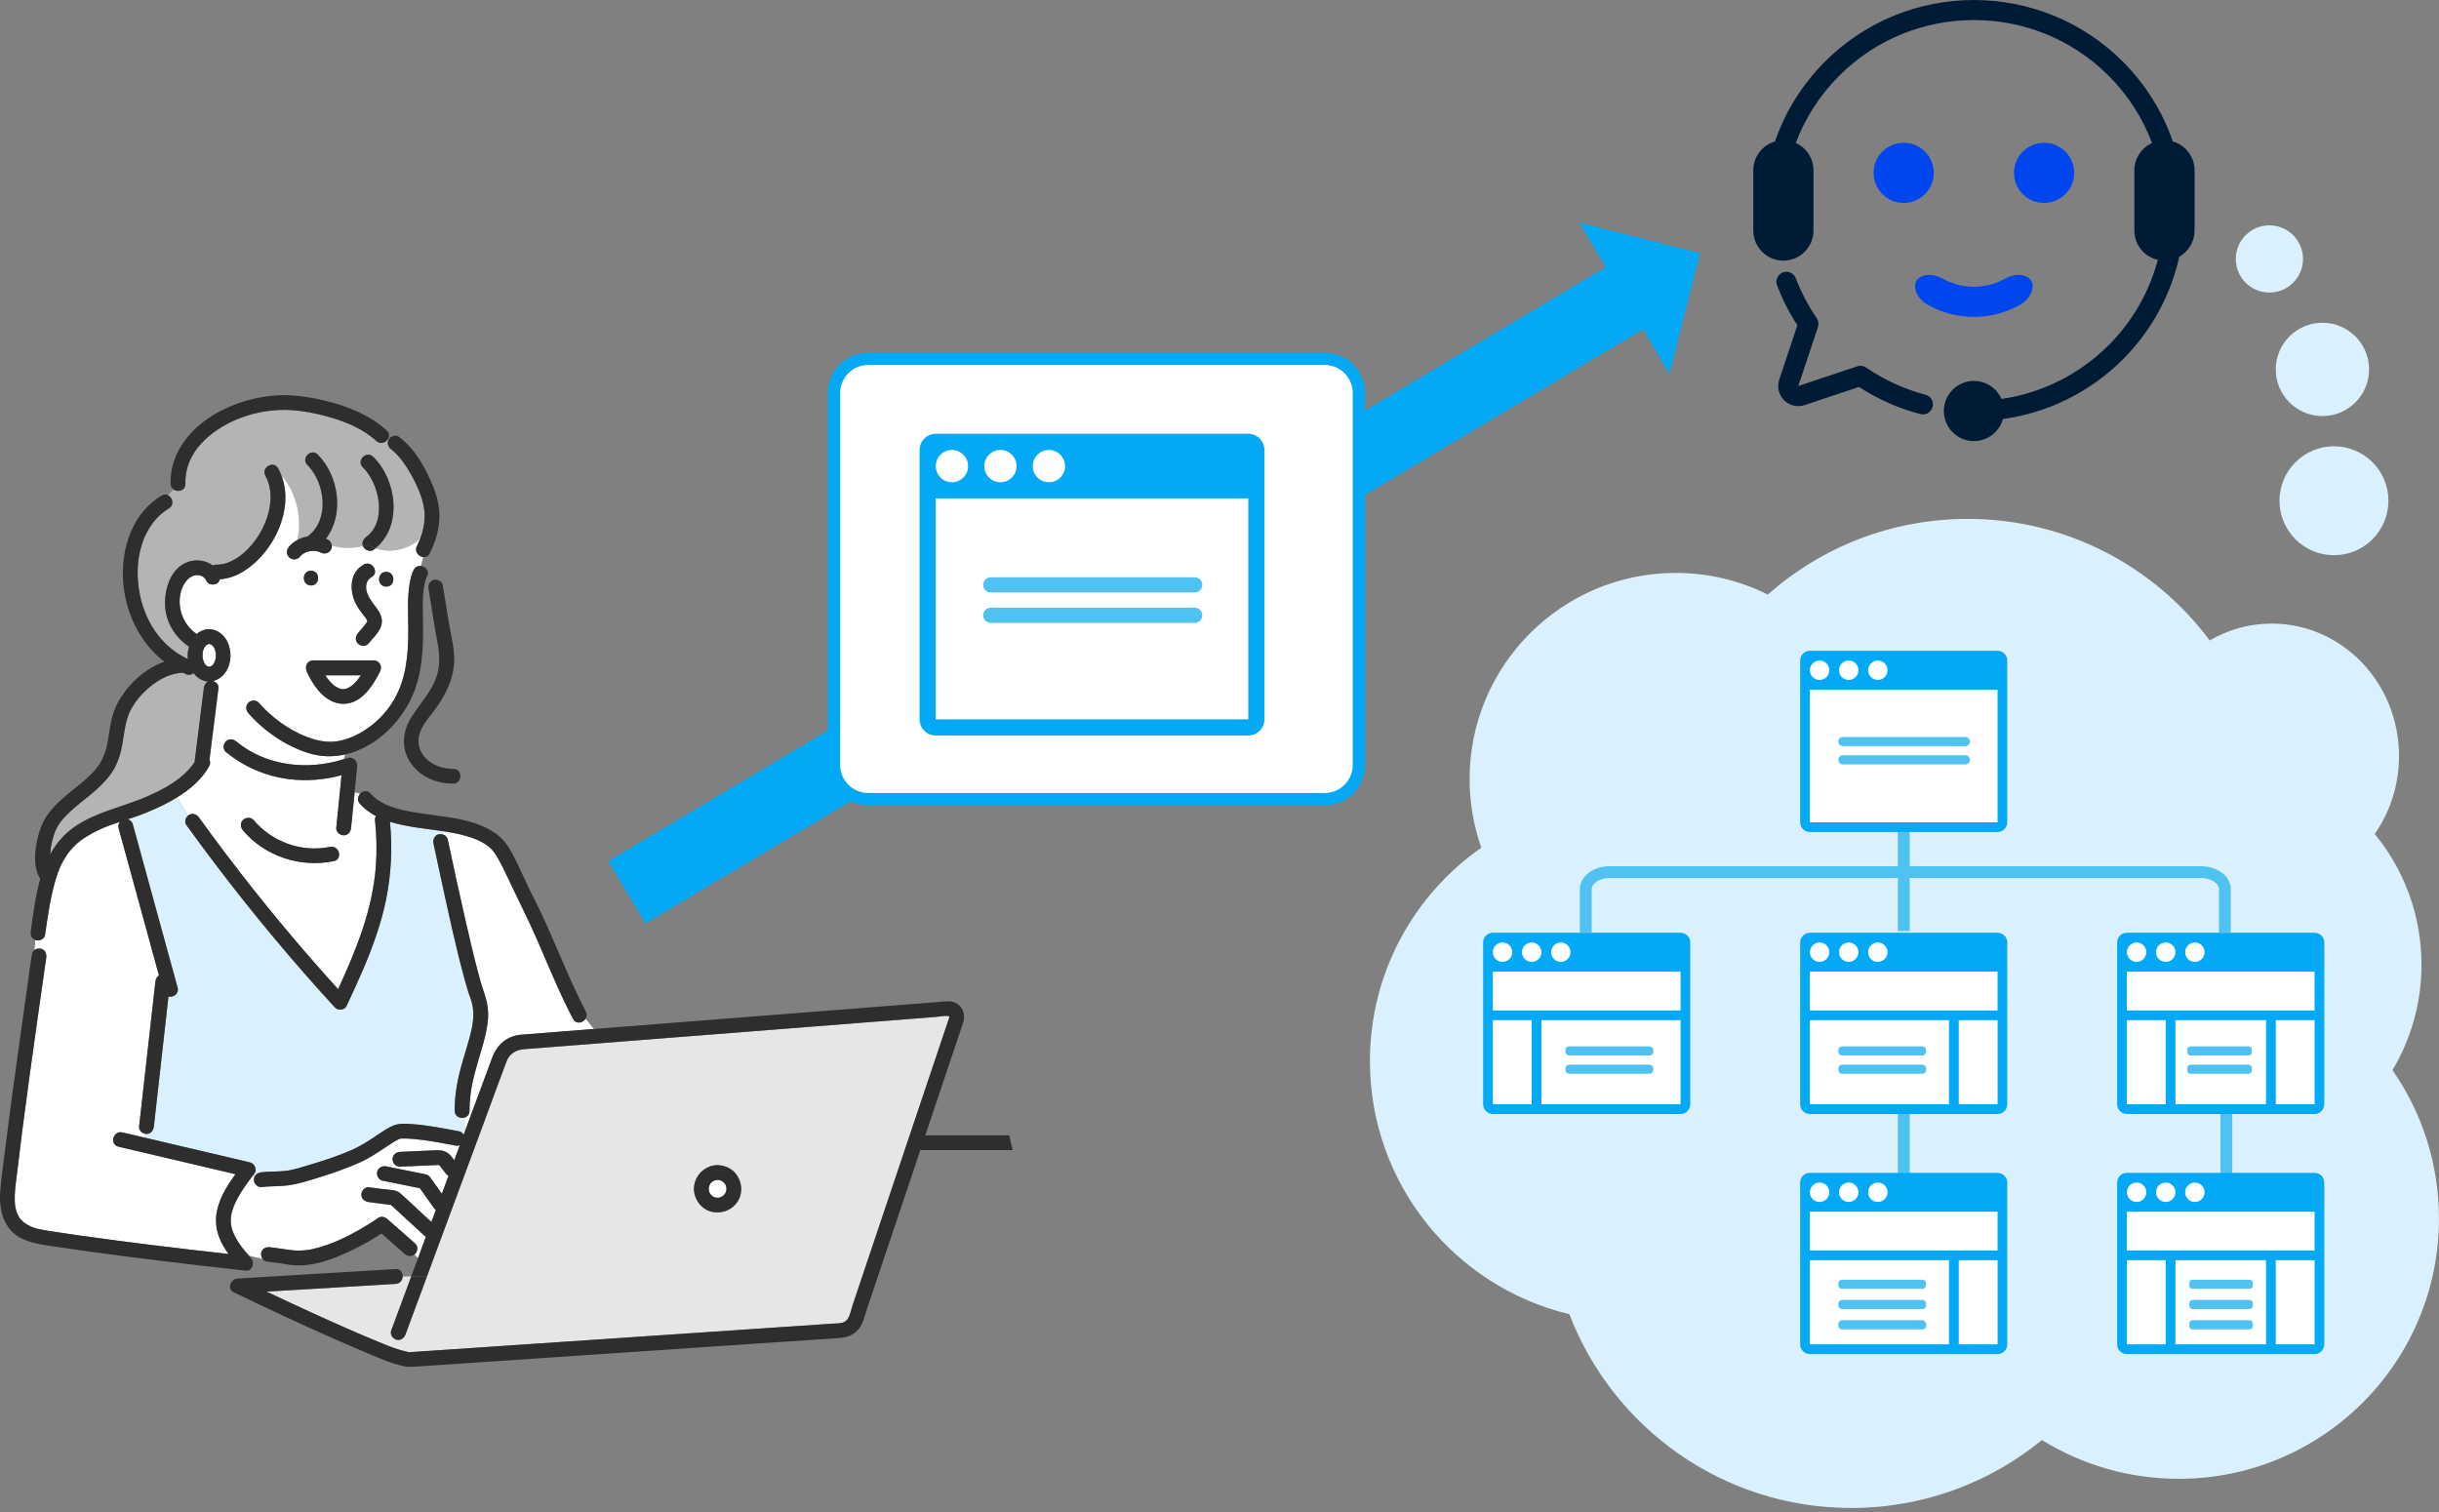 <svg width="200" height="124" viewBox="0 0 200 124" fill="none" xmlns="http://www.w3.org/2000/svg">
<rect x="0" y="0" width="200" height="124" fill="#808080" stroke="none"/>
<g clip-path="url(#clip0_466_2595)">
<path d="M196.186 87.762C197.695 85.232 198.564 82.276 198.564 79.118C198.564 75.046 197.125 71.312 194.728 68.393C195.98 66.6 196.722 64.395 196.722 62.007C196.722 56.005 192.049 51.14 186.284 51.14C184.436 51.14 182.701 51.642 181.196 52.521C176.686 46.472 169.475 42.554 161.35 42.554C155.065 42.554 149.327 44.897 144.962 48.76C142.691 47.627 140.132 46.984 137.419 46.984C128.08 46.984 120.508 54.554 120.508 63.895C120.508 65.868 120.85 67.76 121.469 69.519C115.947 73.377 112.334 79.78 112.334 87.025C112.334 97.094 119.31 105.535 128.689 107.779C132.251 117.072 141.255 123.671 151.8 123.671C157.734 123.671 163.179 121.582 167.442 118.098C170.7 120.114 174.541 121.279 178.656 121.279C190.443 121.279 199.998 111.724 199.998 99.937C199.998 95.41 198.588 91.215 196.184 87.76L196.186 87.762Z" fill="#DAF0FC"/>
<path d="M163.251 53.579H148.846C148.31 53.579 147.876 54.013 147.876 54.549V66.833C147.876 67.369 148.31 67.804 148.846 67.804H163.251C163.787 67.804 164.222 67.369 164.222 66.833V54.549C164.222 54.013 163.787 53.579 163.251 53.579Z" fill="white"/>
<path d="M137.174 76.788H122.769C122.233 76.788 121.799 77.223 121.799 77.759V90.043C121.799 90.579 122.233 91.014 122.769 91.014H137.174C137.71 91.014 138.145 90.579 138.145 90.043V77.759C138.145 77.223 137.71 76.788 137.174 76.788Z" fill="white"/>
<path d="M163.251 76.788H148.846C148.31 76.788 147.876 77.223 147.876 77.759V90.043C147.876 90.579 148.31 91.014 148.846 91.014H163.251C163.787 91.014 164.222 90.579 164.222 90.043V77.759C164.222 77.223 163.787 76.788 163.251 76.788Z" fill="white"/>
<path d="M189.331 76.788H174.927C174.391 76.788 173.956 77.223 173.956 77.759V90.043C173.956 90.579 174.391 91.014 174.927 91.014H189.331C189.867 91.014 190.302 90.579 190.302 90.043V77.759C190.302 77.223 189.867 76.788 189.331 76.788Z" fill="white"/>
<path d="M163.251 96.504H148.846C148.31 96.504 147.876 96.939 147.876 97.475V109.759C147.876 110.295 148.31 110.729 148.846 110.729H163.251C163.787 110.729 164.222 110.295 164.222 109.759V97.475C164.222 96.939 163.787 96.504 163.251 96.504Z" fill="white"/>
<path d="M189.331 96.504H174.927C174.391 96.504 173.956 96.939 173.956 97.475V109.759C173.956 110.295 174.391 110.729 174.927 110.729H189.331C189.867 110.729 190.302 110.295 190.302 109.759V97.475C190.302 96.939 189.867 96.504 189.331 96.504Z" fill="white"/>
<path d="M35.993 95.534C35.993 95.534 35.989 95.531 35.981 95.529C35.959 95.5 35.964 95.502 35.993 95.534Z" fill="#FFDC72"/>
<path d="M32.834 93.379C32.975 93.374 32.865 93.357 32.834 93.379Z" fill="#FFDC72"/>
<path d="M25.092 45.291C25.092 45.291 25.092 45.291 25.094 45.291C25.111 45.283 25.136 45.276 25.145 45.274C25.138 45.274 25.131 45.276 25.126 45.278C25.114 45.283 25.104 45.286 25.092 45.291Z" fill="#FFDC72"/>
<path d="M4.119 70.004C4.16 69.381 4.304 68.745 4.534 68.158C4.556 68.1 4.612 67.978 4.677 67.86C4.75 67.729 4.832 67.603 4.917 67.481C5.124 67.185 5.376 66.921 5.636 66.671C6.206 66.122 6.841 65.652 7.45 65.15C8.059 64.647 8.627 64.109 9.091 63.468C9.566 62.811 9.833 62.044 9.988 61.253C10.144 60.459 10.209 59.647 10.452 58.873C10.643 58.261 10.986 57.696 11.4 57.211C12.262 56.199 13.509 55.279 14.877 55.178C14.906 55.178 14.938 55.17 14.967 55.163C15.088 55.219 15.21 55.272 15.336 55.321C15.518 55.394 15.719 55.33 15.87 55.207C16.069 55.464 16.326 55.675 16.644 55.799C16.779 55.852 16.915 55.881 17.051 55.891C16.857 55.993 16.743 56.199 16.714 56.432C16.682 56.687 16.651 56.941 16.619 57.196C16.398 58.962 16.175 60.731 15.954 62.498C15.04 63.895 13.368 64.764 11.878 65.395C9.442 66.426 6.562 66.833 4.808 69.019C4.546 69.344 4.323 69.694 4.124 70.055C4.124 70.041 4.124 70.024 4.126 70.009L4.119 70.004Z" fill="#B4B4B4"/>
<path d="M25.092 45.291C25.092 45.291 25.084 45.295 25.082 45.295C25.075 45.295 25.07 45.3 25.062 45.303C25.072 45.3 25.084 45.295 25.094 45.291H25.092Z" fill="#FFDC72"/>
<path d="M24.782 45.47C24.782 45.47 24.782 45.47 24.779 45.472C24.772 45.477 24.762 45.485 24.755 45.489C24.765 45.485 24.772 45.477 24.782 45.47Z" fill="#FFDC72"/>
<path d="M24.782 45.47C24.828 45.431 24.818 45.441 24.796 45.46C24.791 45.465 24.787 45.468 24.779 45.472L24.782 45.47Z" fill="#FFDC72"/>
<path d="M29.122 55.981C29.066 56.039 29.008 56.095 28.95 56.148C28.938 56.16 28.845 56.23 28.828 56.248C28.727 56.318 28.622 56.374 28.515 56.437C28.511 56.439 28.508 56.442 28.503 56.444C28.498 56.444 28.496 56.444 28.491 56.447C28.435 56.461 28.382 56.483 28.324 56.497C28.278 56.51 28.103 56.517 28.28 56.512C28.227 56.512 28.173 56.519 28.117 56.519C28.086 56.519 27.989 56.505 28.001 56.507C27.974 56.502 27.948 56.497 27.921 56.49C27.868 56.476 27.819 56.456 27.766 56.442C27.761 56.442 27.758 56.442 27.753 56.439C27.744 56.434 27.734 56.427 27.72 56.42C27.62 56.364 27.523 56.301 27.426 56.24C27.426 56.24 27.426 56.24 27.424 56.24C27.407 56.226 27.39 56.211 27.373 56.199C27.339 56.167 27.302 56.138 27.268 56.107C27.176 56.019 27.086 55.927 27.004 55.83C26.97 55.791 26.938 55.75 26.904 55.711C26.895 55.697 26.829 55.609 26.819 55.595C26.771 55.525 26.725 55.452 26.679 55.379C27.649 55.379 28.622 55.379 29.593 55.379C29.534 55.469 29.474 55.556 29.411 55.641C29.338 55.74 29.224 55.874 29.115 55.988L29.122 55.981Z" fill="white"/>
<path d="M30.112 50.975C30.112 50.97 30.112 50.963 30.117 50.953C30.12 50.939 30.122 50.932 30.122 50.929C30.122 50.956 30.11 50.997 30.115 50.975H30.112Z" fill="#FFDC72"/>
<path d="M59.44 97.07C59.44 97.07 59.435 97.065 59.431 97.062C59.433 97.062 59.438 97.067 59.44 97.07Z" fill="#FFDC72"/>
<path d="M58.266 97.045C58.307 97.004 58.349 96.963 58.39 96.922C58.39 96.922 58.39 96.922 58.395 96.919C58.4 96.917 58.402 96.914 58.407 96.912C58.426 96.9 58.446 96.888 58.465 96.876C58.494 96.859 58.528 96.844 58.557 96.827C58.62 96.808 58.681 96.791 58.744 96.774C58.771 96.774 58.797 96.771 58.824 96.769C58.856 96.769 58.887 96.769 58.916 96.769C58.916 96.769 58.921 96.769 58.926 96.769C58.943 96.771 58.965 96.774 58.972 96.776C58.996 96.781 59.018 96.788 59.042 96.793C59.064 96.8 59.086 96.808 59.108 96.815C59.144 96.849 59.22 96.876 59.266 96.902C59.263 96.902 59.309 96.934 59.319 96.944C59.339 96.96 59.36 96.992 59.385 97.021C59.387 97.031 59.402 97.048 59.428 97.065C59.441 97.082 59.453 97.101 59.462 97.118C59.479 97.147 59.494 97.179 59.511 97.208C59.528 97.261 59.545 97.312 59.557 97.368C59.562 97.39 59.564 97.417 59.572 97.439C59.569 97.429 59.567 97.424 59.564 97.417C59.559 97.363 59.53 97.3 59.564 97.417C59.564 97.417 59.564 97.421 59.564 97.424C59.567 97.48 59.567 97.535 59.564 97.591C59.564 97.591 59.564 97.594 59.564 97.596C59.559 97.618 59.554 97.64 59.55 97.664C59.538 97.708 59.516 97.756 59.504 97.802C59.504 97.807 59.499 97.812 59.496 97.814C59.487 97.834 59.474 97.856 59.462 97.875C59.45 97.895 59.438 97.912 59.426 97.931C59.416 97.938 59.407 97.943 59.399 97.95C59.36 97.987 59.319 98.043 59.29 98.072C59.276 98.081 59.261 98.094 59.246 98.103C59.22 98.12 59.178 98.135 59.144 98.154C59.132 98.159 59.12 98.166 59.106 98.178C59.084 98.186 59.062 98.193 59.04 98.2C59.009 98.21 58.98 98.215 58.948 98.222C58.895 98.225 58.839 98.229 58.785 98.227C58.781 98.227 58.776 98.227 58.771 98.227C58.793 98.225 58.771 98.212 58.715 98.22C58.662 98.208 58.611 98.191 58.557 98.176C58.538 98.164 58.516 98.154 58.494 98.144C58.463 98.127 58.431 98.103 58.4 98.081C58.429 98.098 58.436 98.091 58.368 98.06C58.368 98.06 58.366 98.057 58.363 98.055C58.346 98.04 58.329 98.023 58.312 98.006C58.295 97.989 58.281 97.97 58.266 97.955C58.235 97.904 58.203 97.853 58.174 97.802C58.164 97.781 58.154 97.756 58.15 97.739C58.138 97.696 58.133 97.623 58.116 97.582C58.116 97.557 58.113 97.531 58.113 97.506C58.113 97.489 58.116 97.465 58.121 97.443C58.125 97.436 58.128 97.417 58.125 97.383C58.14 97.327 58.154 97.271 58.172 97.215C58.188 97.186 58.203 97.157 58.22 97.128C58.235 97.104 58.252 97.079 58.269 97.055L58.266 97.045Z" fill="white"/>
<path d="M59.419 97.045C59.419 97.045 59.427 97.058 59.431 97.062C59.417 97.053 59.402 97.038 59.388 97.021C59.383 97.007 59.395 97.004 59.419 97.045Z" fill="#FFDC72"/>
<path d="M59.409 97.963C59.38 98.006 59.378 97.979 59.404 97.95C59.414 97.941 59.421 97.936 59.431 97.931C59.424 97.941 59.416 97.953 59.409 97.963Z" fill="#FFDC72"/>
<path d="M59.44 97.921C59.44 97.921 59.433 97.926 59.431 97.928C59.435 97.926 59.435 97.924 59.44 97.921Z" fill="#FFDC72"/>
<path d="M58.349 98.043C58.349 98.043 58.363 98.05 58.37 98.052C58.383 98.062 58.392 98.069 58.402 98.074C58.385 98.062 58.368 98.05 58.351 98.043H58.349Z" fill="#FFDC72"/>
<path d="M58.115 97.402C58.115 97.402 58.118 97.39 58.12 97.385C58.12 97.402 58.12 97.416 58.12 97.436C58.115 97.443 58.111 97.433 58.118 97.404L58.115 97.402Z" fill="#FFDC72"/>
<path d="M59.097 98.186C59.097 98.186 59.104 98.181 59.109 98.176C59.104 98.178 59.099 98.181 59.097 98.186Z" fill="#FFDC72"/>
<path d="M58.73 98.22C58.73 98.22 58.73 98.22 58.727 98.22C58.742 98.22 58.759 98.222 58.774 98.225C58.766 98.225 58.752 98.225 58.732 98.222L58.73 98.22Z" fill="#FFDC72"/>
<path d="M58.696 98.217C58.696 98.217 58.711 98.217 58.718 98.217C58.723 98.217 58.725 98.217 58.728 98.22C58.716 98.22 58.704 98.217 58.696 98.22V98.217Z" fill="#FFDC72"/>
<path d="M21.855 105.928C23.146 106.539 24.442 107.143 25.742 107.736C26.536 108.097 27.332 108.456 28.13 108.808C28.513 108.978 28.894 109.143 29.28 109.31C29.459 109.388 29.641 109.465 29.821 109.541C29.966 109.604 29.848 109.553 29.993 109.613C30.098 109.657 30.199 109.701 30.304 109.742C31.32 110.164 32.378 110.657 33.463 110.88C33.485 110.885 33.509 110.89 33.531 110.892C33.565 110.892 33.601 110.895 33.633 110.895C33.657 110.895 33.681 110.892 33.705 110.89C33.865 110.88 34.023 110.868 34.183 110.858C34.88 110.812 35.576 110.763 36.272 110.717C38.798 110.548 41.324 110.378 43.85 110.205C47.098 109.987 50.347 109.766 53.593 109.548C56.626 109.344 59.657 109.138 62.69 108.934C64.568 108.808 66.445 108.682 68.323 108.553C68.746 108.524 69.248 108.575 69.512 108.175C69.728 107.847 69.808 107.374 69.93 107.008C70.708 104.693 71.485 102.376 72.264 100.061C73.3 96.975 74.338 93.889 75.374 90.803C76.112 88.609 76.849 86.413 77.587 84.218C77.66 84.004 77.73 83.791 77.803 83.577C77.856 83.422 77.915 83.339 77.747 83.322C77.439 83.291 77.075 83.376 76.767 83.4C74.722 83.56 72.674 83.72 70.628 83.88C67.523 84.123 64.417 84.368 61.312 84.611C58.114 84.861 54.913 85.113 51.716 85.363C49.36 85.547 47.006 85.732 44.65 85.916C44.092 85.96 43.534 86.003 42.976 86.047C42.326 86.098 41.79 86.396 41.545 87.039C40.902 88.728 40.288 90.431 39.662 92.127C38.551 95.129 37.439 98.127 36.328 101.129C35.889 102.313 35.45 103.499 35.013 104.683C34.562 105.899 34.113 107.117 33.662 108.332C33.523 108.704 33.388 109.075 33.249 109.446C33.135 109.752 32.839 109.96 32.504 109.868C32.208 109.788 31.966 109.431 32.082 109.123C32.616 107.68 33.152 106.236 33.686 104.792C33.7 104.756 33.713 104.72 33.727 104.683H33.029C33.016 104.977 32.822 105.27 32.449 105.295C30.99 105.382 29.532 105.469 28.074 105.557C26.004 105.68 23.932 105.804 21.863 105.928H21.855ZM56.903 97.497C56.915 96.664 57.432 95.956 58.203 95.665C58.924 95.393 59.819 95.633 60.309 96.225C60.834 96.861 60.945 97.763 60.513 98.484C60.081 99.205 59.259 99.54 58.444 99.392C57.546 99.231 56.915 98.382 56.903 97.494V97.497Z" fill="#E6E6E6"/>
<path d="M18.93 99.865C18.963 99.394 19.196 98.792 19.459 98.312C19.82 97.644 20.266 97.023 20.725 96.419C20.778 96.439 20.832 96.458 20.885 96.48C20.844 96.558 20.82 96.647 20.82 96.749C20.82 97.05 21.101 97.392 21.426 97.356C22.157 97.271 22.894 97.312 23.622 97.218C24.374 97.12 25.104 96.888 25.83 96.669C27.05 96.3 28.261 95.885 29.43 95.374C30.246 95.017 30.937 94.551 31.67 94.058C32.007 93.83 32.354 93.588 32.728 93.423C32.733 93.423 32.827 93.391 32.832 93.384C32.832 93.384 32.834 93.384 32.837 93.382C32.939 93.382 33.038 93.374 33.14 93.374C33.41 93.374 33.679 93.391 33.948 93.415C35.089 93.515 36.217 93.741 37.34 93.954C37.466 93.978 37.592 93.969 37.706 93.93C37.556 94.338 37.403 94.748 37.253 95.155C37.11 94.956 36.957 94.762 36.777 94.614C36.384 94.289 35.911 94.333 35.433 94.355C34.555 94.393 33.679 94.432 32.801 94.471C32.473 94.486 32.194 94.735 32.194 95.078C32.194 95.42 32.473 95.699 32.801 95.684C33.567 95.65 34.331 95.616 35.098 95.582C35.28 95.575 35.46 95.565 35.642 95.558C35.744 95.553 35.848 95.551 35.95 95.546C35.969 95.546 35.996 95.546 36.008 95.546C36.013 95.551 36.015 95.553 36.02 95.558C36.044 95.582 36.066 95.609 36.088 95.636C36.12 95.672 36.158 95.725 36.2 95.781C36.311 95.927 36.423 96.072 36.535 96.218C36.605 96.308 36.687 96.383 36.78 96.436C36.598 96.926 36.416 97.416 36.236 97.906C36.12 97.744 36.006 97.581 35.889 97.419C35.746 97.218 35.605 97.019 35.462 96.817C35.358 96.669 35.246 96.475 35.091 96.383C34.979 96.317 34.856 96.303 34.732 96.278C34.533 96.237 34.331 96.198 34.133 96.157C33.315 95.992 32.5 95.827 31.682 95.662C31.359 95.597 31.029 95.752 30.937 96.084C30.855 96.385 31.039 96.764 31.359 96.829C32.383 97.035 33.407 97.244 34.431 97.45C34.824 98.004 35.217 98.554 35.608 99.108C35.647 99.161 35.69 99.207 35.736 99.246C35.615 99.571 35.496 99.898 35.375 100.224C35.198 100.061 35.021 99.898 34.846 99.736C34.159 99.105 33.49 98.45 32.786 97.839C32.483 97.574 31.876 97.586 31.488 97.535C31.073 97.482 30.658 97.426 30.241 97.373C29.913 97.329 29.634 97.683 29.634 97.979C29.634 98.336 29.916 98.542 30.241 98.586C30.85 98.666 31.459 98.744 32.065 98.824C32.973 99.658 33.88 100.495 34.788 101.33C34.831 101.369 34.88 101.4 34.928 101.427C34.712 102.007 34.499 102.589 34.283 103.169L33.975 102.897C33.999 102.88 34.023 102.861 34.048 102.839C34.268 102.618 34.293 102.199 34.048 101.983C33.286 101.313 32.526 100.643 31.765 99.974C31.573 99.806 31.26 99.719 31.029 99.879C30.714 100.102 30.384 100.306 30.054 100.508C28.669 101.345 27.213 102.089 25.631 102.441C24.983 102.587 24.316 102.599 23.714 102.504C23.202 102.424 22.685 102.361 22.171 102.291C21.846 102.245 21.521 102.364 21.426 102.713C21.383 102.876 21.421 103.077 21.521 103.23C21.14 103.157 20.771 103.065 20.407 102.975C19.961 102.475 19.543 101.944 19.24 101.342C18.997 100.857 18.896 100.398 18.932 99.867L18.93 99.865Z" fill="white"/>
<path d="M14.53 65.39L15.399 66.901C15.428 66.875 15.46 66.85 15.491 66.831C15.797 66.651 16.129 66.782 16.321 67.049C19.211 71.055 22.282 74.927 25.526 78.652C26.249 79.482 26.984 80.304 27.724 81.119C29.204 77.897 30.558 74.597 30.82 71.019C30.913 69.757 30.881 68.493 30.745 67.236C30.733 67.125 30.767 67.018 30.828 66.926C30.34 66.668 29.893 66.346 29.515 65.924C29.267 65.649 29.333 65.315 29.522 65.096C29.377 65.048 29.229 65.009 29.078 64.982C29.003 65.744 28.925 66.508 28.85 67.27C28.828 67.479 28.809 67.688 28.787 67.896C28.756 68.221 28.532 68.503 28.18 68.503C27.877 68.503 27.542 68.224 27.574 67.896C27.717 66.455 27.863 65.014 28.006 63.575C26.599 63.956 25.119 64.08 23.675 63.893C21.761 63.645 20.004 62.886 18.512 61.658C18.349 61.525 18.308 61.297 18.357 61.095C18.007 60.943 17.692 60.739 17.41 60.484C17.352 60.943 17.296 61.399 17.238 61.857C17.219 62.005 17.202 62.153 17.182 62.299C17.255 62.452 17.265 62.638 17.158 62.833C16.559 63.912 15.586 64.735 14.53 65.387V65.39ZM19.926 67.243C20.142 67.028 20.572 66.991 20.783 67.243C22.29 69.039 24.745 69.939 27.052 69.451C27.814 69.291 28.139 70.458 27.375 70.621C24.667 71.194 21.715 70.233 19.926 68.102C19.715 67.853 19.681 67.491 19.926 67.246V67.243Z" fill="white"/>
<path d="M11.01 67.013C11.82 66.731 12.618 66.404 13.385 66.023C13.768 65.831 14.154 65.623 14.53 65.39L15.399 66.901C15.198 67.086 15.108 67.428 15.275 67.661C16.103 68.808 16.945 69.946 17.801 71.072C20.843 75.068 24.066 78.928 27.462 82.631C27.707 82.9 28.251 82.856 28.413 82.507C28.877 81.507 29.343 80.508 29.775 79.496C30.556 77.664 31.238 75.789 31.64 73.836C32.077 71.715 32.186 69.548 31.97 67.396C32.693 67.624 33.453 67.76 34.178 67.872C34.867 67.976 35.566 68.056 36.262 68.161C36.282 68.253 36.301 68.345 36.318 68.44C36.204 68.403 36.081 68.396 35.966 68.427C35.636 68.517 35.476 68.852 35.544 69.172C35.721 70.014 35.901 70.856 36.085 71.696C36.728 74.656 37.352 77.633 38.162 80.554C38.276 80.962 38.39 81.372 38.543 81.767C38.868 82.602 38.873 83.405 38.698 84.276C38.485 85.343 38.116 86.375 37.827 87.423C37.5 88.621 37.269 89.856 37.286 91.103C37.291 91.545 37.679 91.737 38.017 91.678C38.041 92.023 38.099 92.36 38.16 92.7C38.114 92.824 38.068 92.95 38.022 93.073C37.946 92.93 37.82 92.819 37.658 92.787C36.328 92.535 34.989 92.266 33.635 92.183C33.142 92.154 32.667 92.132 32.211 92.334C31.8 92.513 31.424 92.765 31.056 93.013C30.323 93.508 29.631 93.971 28.816 94.328C27.671 94.83 26.47 95.216 25.271 95.57C24.66 95.752 24.037 95.963 23.401 96.034C22.743 96.106 22.081 96.067 21.426 96.145C21.193 96.172 20.987 96.288 20.885 96.48C20.831 96.458 20.778 96.439 20.725 96.419C20.776 96.354 20.824 96.288 20.873 96.223C21.11 95.915 20.856 95.415 20.511 95.332C20.074 95.231 19.64 95.129 19.203 95.024C17.325 94.583 15.445 94.141 13.567 93.7C13.011 93.569 12.453 93.438 11.898 93.306V92.979C11.937 92.986 11.976 92.991 12.012 92.991C12.366 92.991 12.582 92.71 12.618 92.385C12.674 91.894 12.728 91.407 12.783 90.917C13.024 88.784 13.264 86.651 13.502 84.519C13.606 83.587 13.71 82.655 13.815 81.723C14.21 81.811 14.705 81.5 14.564 80.988C14.414 80.438 14.263 79.887 14.111 79.336C13.451 76.929 12.791 74.522 12.131 72.113C11.718 70.609 11.306 69.107 10.893 67.603C10.825 67.36 10.658 67.229 10.469 67.19C10.648 67.132 10.828 67.074 11.005 67.01L11.01 67.013Z" fill="#DAF0FC"/>
<path d="M38.5 91.099C38.483 89.737 38.791 88.427 39.172 87.129C39.509 85.979 39.902 84.831 40.009 83.63C40.084 82.798 39.924 82.049 39.647 81.27C39.485 80.811 39.359 80.34 39.232 79.87C38.839 78.399 38.495 76.915 38.158 75.432C37.658 73.241 37.177 71.048 36.714 68.85C36.673 68.648 36.508 68.503 36.319 68.439C36.299 68.345 36.282 68.253 36.263 68.16C37.143 68.291 38.014 68.459 38.847 68.765C39.419 68.976 40.016 69.308 40.429 69.789C40.489 69.859 40.586 70 40.676 70.145C40.778 70.305 40.873 70.473 40.965 70.64C41.181 71.031 41.375 71.434 41.564 71.839C42.404 73.627 43.304 75.383 44.092 77.196C45.024 79.336 45.9 81.495 46.982 83.565C47.229 84.038 47.795 83.9 48.016 83.546L48.7 84.39C48.387 84.414 48.076 84.438 47.763 84.463C46.167 84.589 44.57 84.713 42.974 84.839C42.872 84.846 42.77 84.853 42.666 84.863C41.584 84.975 40.768 85.666 40.387 86.668C40.203 87.153 40.026 87.644 39.846 88.129C39.283 89.65 38.718 91.174 38.155 92.695C38.094 92.355 38.036 92.02 38.012 91.674C38.272 91.63 38.497 91.438 38.495 91.099H38.5Z" fill="white"/>
<path d="M1.358 96.546C1.518 95.337 1.647 94.124 1.802 92.913C2.198 89.827 2.625 86.768 3.064 83.652C3.304 81.947 3.544 80.243 3.792 78.538C3.838 78.213 3.717 77.888 3.37 77.793C3.202 77.747 2.991 77.793 2.836 77.9L2.894 77.087C2.914 77.094 2.93 77.104 2.95 77.109C3.236 77.189 3.649 77.009 3.695 76.686C3.925 75.105 4.136 73.493 4.619 71.965C4.699 71.708 4.791 71.453 4.893 71.203C4.903 71.179 4.944 71.089 4.952 71.072C4.978 71.014 5.005 70.958 5.032 70.9C5.083 70.796 5.136 70.694 5.192 70.592C5.318 70.364 5.459 70.148 5.612 69.934C5.619 69.924 5.624 69.917 5.628 69.912C5.643 69.893 5.66 69.874 5.675 69.854C5.706 69.815 5.74 69.774 5.774 69.735C5.854 69.643 5.934 69.553 6.019 69.468C6.434 69.044 6.701 68.847 7.201 68.544C7.732 68.221 8.3 67.957 8.841 67.748C9.171 67.62 9.506 67.508 9.843 67.399C9.726 67.53 9.668 67.709 9.729 67.93C9.879 68.481 10.03 69.032 10.183 69.582C10.843 71.989 11.502 74.396 12.162 76.805C12.454 77.868 12.745 78.931 13.036 79.996C12.868 80.105 12.767 80.297 12.742 80.51C12.687 81 12.633 81.488 12.577 81.978C12.337 84.111 12.097 86.243 11.859 88.376C11.709 89.716 11.558 91.052 11.408 92.392C11.376 92.678 11.633 92.925 11.898 92.984V93.311C11.277 93.166 10.658 93.02 10.037 92.874C9.278 92.695 8.955 93.864 9.714 94.044C10.151 94.146 10.585 94.248 11.022 94.352C12.9 94.794 14.78 95.235 16.658 95.677C17.541 95.885 18.427 96.092 19.31 96.3C18.517 97.382 17.779 98.588 17.714 99.94C17.66 101.015 18.119 101.985 18.738 102.844C16.595 102.606 14.453 102.356 12.313 102.092C10.345 101.847 8.38 101.592 6.417 101.311C5.488 101.177 4.556 101.044 3.629 100.891C2.85 100.762 2.149 100.532 1.674 99.976C1.664 99.964 1.659 99.959 1.652 99.952C1.647 99.945 1.64 99.935 1.63 99.92C1.608 99.889 1.589 99.86 1.569 99.828C1.531 99.765 1.494 99.7 1.46 99.634C1.443 99.603 1.429 99.571 1.414 99.54C1.414 99.535 1.412 99.532 1.409 99.527C1.383 99.459 1.361 99.389 1.339 99.319C1.295 99.168 1.261 99.013 1.237 98.86C1.237 98.855 1.237 98.853 1.237 98.848C1.232 98.809 1.23 98.773 1.225 98.734C1.218 98.656 1.213 98.581 1.21 98.504C1.186 97.853 1.271 97.205 1.356 96.565L1.358 96.546Z" fill="white"/>
<path d="M11.313 46.404C11.344 45.909 11.403 45.528 11.541 44.999C11.609 44.74 11.691 44.483 11.788 44.233C11.859 44.051 11.919 43.912 12.041 43.682C12.485 42.833 13.072 42.175 13.858 41.695C14.329 41.406 14.159 40.8 13.785 40.613C13.926 40.448 14.072 40.29 14.22 40.132C14.576 40.394 15.217 40.244 15.2 39.674C15.163 38.436 15.641 37.306 16.478 36.393C18.068 34.663 20.579 33.72 22.874 33.623C24.245 33.564 25.642 33.822 26.955 34.19C28.355 34.583 29.77 35.171 30.857 36.16C31.216 36.488 31.684 36.279 31.846 35.947C31.863 35.964 31.883 35.981 31.9 35.995C31.89 36.008 31.88 36.02 31.873 36.032C31.694 36.338 31.829 36.665 32.092 36.862C32.606 37.248 33.033 37.825 33.382 38.376C33.77 38.985 34.113 39.633 34.377 40.305C34.654 41.003 34.84 41.702 34.816 42.459C34.799 43.034 34.673 43.604 34.469 44.141C33.501 45.05 32.067 45.402 30.786 44.963C33.026 43.141 32.54 39.358 30.602 37.461C30.044 36.915 29.187 37.772 29.745 38.317C31.119 39.662 31.769 42.755 30.019 44.039C29.779 44.213 29.651 44.5 29.762 44.781C28.923 44.973 27.994 44.995 27.205 44.735C27.186 44.543 27.079 44.356 26.909 44.267C26.848 44.235 26.788 44.206 26.725 44.179C28.236 42.2 27.804 39.055 26.057 37.279C25.509 36.721 24.652 37.58 25.201 38.136C26.686 39.647 27.04 42.687 25.201 44.005C24.912 44.053 24.631 44.15 24.371 44.291C24.805 42.578 24.301 40.36 23.083 38.999C23.008 38.8 22.918 38.604 22.813 38.412C22.437 37.728 21.392 38.339 21.768 39.023C22.107 39.647 22.219 40.317 22.18 41.042C22.11 42.299 21.518 43.636 20.693 44.621C20.266 45.133 19.802 45.56 19.244 45.88C18.766 46.154 18.271 46.31 17.752 46.307C17.638 46.307 17.544 46.334 17.461 46.377C16.993 46.023 16.347 45.892 15.77 45.992C13.965 46.302 13.351 48.535 13.582 50.082C13.763 51.308 14.494 52.368 15.503 53.035C15.452 53.208 15.416 53.382 15.399 53.559C15.387 53.719 15.389 53.884 15.408 54.044C14.465 53.62 13.623 52.938 12.96 52.082C11.747 50.517 11.179 48.42 11.31 46.402L11.313 46.404Z" fill="#B4B4B4"/>
<path d="M23.085 38.999C24.14 41.78 22.454 45.261 20.062 46.802C19.455 47.193 18.757 47.457 18.036 47.508C18.002 47.649 17.917 47.777 17.769 47.862C17.514 48.013 17.07 47.947 16.939 47.644C16.728 47.151 16.153 47.037 15.697 47.29C15.093 47.624 14.802 48.406 14.748 49.059C14.651 50.25 15.197 51.354 16.134 51.999C16.301 51.853 16.495 51.737 16.723 51.664C17.5 51.419 18.303 51.907 18.64 52.606C19.002 53.355 19.006 54.287 18.575 55.013C18.33 55.423 17.927 55.745 17.476 55.855C17.723 55.93 17.953 56.165 17.919 56.432C17.75 57.783 17.58 59.137 17.41 60.489C17.689 60.741 18.005 60.947 18.356 61.1C18.383 60.988 18.436 60.884 18.512 60.806C18.762 60.557 19.116 60.598 19.368 60.806C21.84 62.84 25.203 63.206 28.192 62.26C28.214 62.126 28.251 61.998 28.297 61.877C27.338 62.09 26.329 62.08 25.315 61.767C23.434 61.187 21.654 59.962 20.363 58.487C20.147 58.242 20.12 57.873 20.363 57.63C20.584 57.41 21.003 57.383 21.219 57.63C22.265 58.824 23.643 59.846 25.128 60.421C25.849 60.7 26.613 60.889 27.389 60.824C28.192 60.755 28.979 60.443 29.668 60.037C31.162 59.159 32.332 57.747 32.899 56.107C33.554 54.209 33.504 52.181 33.462 50.201C33.443 49.316 33.467 48.413 33.656 47.542C33.717 47.261 33.797 46.938 33.952 46.693C34.093 46.467 34.307 46.394 34.513 46.414C34.583 46.174 34.646 45.931 34.702 45.691C34.321 45.647 33.96 45.232 34.193 44.781C34.299 44.575 34.394 44.364 34.476 44.145C33.508 45.055 32.074 45.407 30.793 44.968C30.742 45.009 30.691 45.05 30.638 45.089C30.374 45.283 29.961 45.133 29.808 44.871C29.791 44.842 29.779 44.812 29.767 44.783C28.927 44.975 27.998 44.997 27.21 44.737C27.222 44.863 27.2 44.992 27.132 45.096C26.948 45.383 26.603 45.472 26.302 45.315C26.276 45.3 26.251 45.288 26.225 45.276C26.225 45.276 26.22 45.276 26.217 45.273C26.208 45.271 26.2 45.266 26.196 45.264C26.174 45.257 26.152 45.249 26.13 45.242C26.074 45.225 26.021 45.21 25.963 45.198C25.951 45.196 25.916 45.189 25.885 45.184C25.853 45.181 25.8 45.176 25.781 45.174C25.73 45.174 25.676 45.172 25.625 45.174C25.62 45.174 25.616 45.174 25.611 45.174C25.533 45.203 25.458 45.21 25.385 45.203C25.303 45.22 25.223 45.242 25.145 45.271C25.157 45.271 25.145 45.273 25.079 45.295C25.038 45.315 24.994 45.337 24.956 45.358C24.905 45.388 24.856 45.417 24.81 45.448C24.805 45.451 24.8 45.453 24.798 45.458C24.791 45.463 24.786 45.468 24.779 45.472C24.696 45.543 24.621 45.618 24.55 45.7C24.344 45.943 23.903 45.929 23.694 45.7C23.456 45.441 23.476 45.104 23.694 44.844C23.888 44.616 24.119 44.432 24.376 44.291C24.81 42.578 24.305 40.36 23.087 38.999H23.085ZM31.669 48.11C30.89 48.11 30.888 46.899 31.669 46.899C32.45 46.899 32.45 48.11 31.669 48.11ZM31.208 51.463C30.995 51.968 30.548 52.363 30.209 52.783C30.002 53.038 29.566 52.996 29.352 52.783C29.1 52.531 29.146 52.181 29.352 51.926C29.539 51.696 29.738 51.475 29.927 51.247C29.971 51.194 30.005 51.143 30.073 51.043C30.078 51.036 30.09 51.014 30.099 50.997C30.109 50.968 30.121 50.927 30.121 50.927C30.121 50.922 30.121 50.917 30.121 50.912C30.102 50.866 30.08 50.818 30.053 50.774C29.978 50.653 29.884 50.541 29.796 50.429C29.59 50.16 29.386 49.888 29.224 49.59C28.641 48.517 28.624 46.943 29.845 46.295C30.534 45.929 31.145 46.974 30.456 47.341C30.107 47.528 29.976 47.942 30.039 48.355C30.114 48.855 30.49 49.367 30.815 49.782C31.211 50.289 31.48 50.83 31.211 51.465L31.208 51.463ZM25.679 54.161C27.125 54.161 28.568 54.161 30.015 54.161C30.223 54.161 30.429 54.161 30.638 54.161C30.805 54.161 30.936 54.219 31.031 54.309C31.041 54.319 31.05 54.326 31.06 54.336C31.067 54.345 31.077 54.353 31.084 54.362C31.257 54.554 31.279 54.835 31.16 55.073C30.633 56.124 29.811 57.463 28.542 57.689C27.557 57.863 26.676 57.334 26.069 56.587C25.693 56.124 25.392 55.619 25.152 55.073C24.973 54.668 25.177 54.161 25.676 54.161H25.679ZM25.502 46.804C26.28 46.804 26.283 48.015 25.502 48.015C24.72 48.015 24.72 46.804 25.502 46.804Z" fill="white"/>
<path d="M59.144 98.164C59.144 98.164 59.12 98.171 59.11 98.176C59.123 98.166 59.135 98.159 59.149 98.152C59.176 98.142 59.186 98.152 59.144 98.164Z" fill="#FFDC72"/>
<path d="M59.281 96.909C59.281 96.909 59.29 96.914 59.295 96.919C59.286 96.912 59.278 96.909 59.273 96.907C59.273 96.907 59.278 96.907 59.278 96.909H59.281Z" fill="#FFDC72"/>
<path d="M58.121 97.349C58.121 97.349 58.121 97.366 58.121 97.375C58.121 97.378 58.121 97.383 58.118 97.385C58.118 97.373 58.118 97.361 58.118 97.349H58.121Z" fill="#FFDC72"/>
<path d="M20.361 57.628C20.581 57.407 21.001 57.381 21.217 57.628C22.263 58.822 23.641 59.843 25.126 60.418C25.846 60.697 26.611 60.887 27.387 60.821C28.19 60.753 28.976 60.44 29.665 60.035C31.16 59.157 32.329 57.745 32.897 56.104C33.552 54.207 33.501 52.179 33.46 50.199C33.441 49.313 33.465 48.411 33.654 47.54C33.715 47.258 33.795 46.935 33.95 46.691C34.091 46.465 34.304 46.392 34.511 46.411C34.329 47.03 34.084 47.646 33.712 48.265C34.084 47.646 34.326 47.03 34.511 46.411C34.908 46.453 35.273 46.863 34.996 47.302C34.989 47.312 34.984 47.321 34.979 47.333C34.979 47.338 34.974 47.343 34.972 47.348C34.928 47.513 34.865 47.671 34.828 47.84C34.663 48.578 34.656 49.389 34.673 50.201C34.717 52.3 34.758 54.471 34.05 56.48C33.157 59.009 30.92 61.292 28.299 61.877C28.372 61.685 28.472 61.508 28.622 61.355C28.469 61.508 28.37 61.685 28.299 61.877C27.341 62.09 26.332 62.08 25.317 61.767C23.437 61.187 21.656 59.962 20.366 58.487C20.149 58.242 20.123 57.873 20.366 57.63L20.361 57.628Z" fill="#2E2E2E"/>
<path d="M30.015 54.159C28.569 54.159 27.125 54.159 25.679 54.159C25.179 54.159 24.978 54.663 25.155 55.071C25.395 55.617 25.696 56.121 26.072 56.585C26.679 57.33 27.557 57.861 28.544 57.686C29.814 57.461 30.636 56.121 31.163 55.071C31.281 54.833 31.257 54.552 31.087 54.36C31.08 54.35 31.07 54.34 31.063 54.333C31.053 54.324 31.044 54.314 31.034 54.307C30.939 54.217 30.808 54.159 30.641 54.159C30.432 54.159 30.226 54.159 30.017 54.159H30.015ZM29.6 55.372C29.542 55.462 29.481 55.549 29.418 55.634C29.345 55.733 29.231 55.867 29.122 55.981C29.066 56.039 29.008 56.095 28.95 56.148C28.938 56.16 28.845 56.231 28.828 56.248C28.727 56.318 28.622 56.374 28.515 56.437C28.511 56.439 28.508 56.442 28.503 56.444C28.498 56.444 28.496 56.444 28.491 56.447C28.435 56.461 28.382 56.483 28.324 56.498C28.278 56.51 28.103 56.517 28.28 56.512C28.227 56.512 28.173 56.519 28.117 56.519C28.086 56.519 27.989 56.505 28.001 56.507C27.974 56.502 27.948 56.498 27.921 56.49C27.868 56.476 27.819 56.456 27.766 56.442C27.761 56.442 27.758 56.442 27.754 56.439C27.744 56.434 27.734 56.427 27.72 56.42C27.62 56.364 27.523 56.301 27.426 56.24C27.426 56.24 27.426 56.24 27.424 56.24C27.407 56.226 27.39 56.211 27.373 56.199C27.339 56.167 27.302 56.138 27.268 56.107C27.176 56.02 27.086 55.927 27.004 55.83C26.97 55.791 26.938 55.75 26.904 55.711C26.895 55.697 26.829 55.609 26.819 55.595C26.771 55.525 26.725 55.452 26.679 55.379C27.649 55.379 28.622 55.379 29.593 55.379L29.6 55.372Z" fill="#2E2E2E"/>
<path d="M18.36 33.564C19.619 32.958 20.97 32.582 22.363 32.448C23.821 32.31 25.316 32.536 26.73 32.88C28.528 33.317 30.333 34.045 31.716 35.306C31.934 35.505 31.947 35.75 31.85 35.949C31.655 35.77 31.464 35.593 31.289 35.418C31.466 35.595 31.655 35.77 31.85 35.949C31.687 36.282 31.219 36.49 30.86 36.163C29.773 35.17 28.358 34.586 26.958 34.193C25.643 33.824 24.248 33.567 22.877 33.625C20.58 33.722 18.071 34.666 16.482 36.396C15.645 37.308 15.164 38.439 15.203 39.676C15.22 40.246 14.579 40.397 14.223 40.135C14.414 39.933 14.611 39.737 14.807 39.538C14.611 39.734 14.414 39.931 14.223 40.135C14.092 40.038 13.997 39.887 13.99 39.676C13.905 36.883 15.982 34.709 18.36 33.564Z" fill="#2E2E2E"/>
<path d="M19.369 60.807C21.841 62.84 25.204 63.206 28.193 62.26C28.137 62.587 28.135 62.939 28.135 63.294C28.135 62.939 28.135 62.585 28.193 62.26C28.302 62.226 28.412 62.194 28.518 62.156C28.826 62.046 29.181 62.279 29.263 62.578C29.285 62.653 29.287 62.726 29.28 62.796C29.287 62.835 29.29 62.876 29.285 62.917C29.217 63.606 29.147 64.296 29.079 64.985C29.003 65.746 28.926 66.511 28.851 67.273C28.829 67.481 28.809 67.69 28.788 67.899C28.756 68.224 28.533 68.505 28.181 68.505C27.878 68.505 27.543 68.226 27.574 67.899C27.718 66.457 27.863 65.016 28.006 63.577C26.599 63.958 25.119 64.082 23.675 63.895C21.761 63.648 20.004 62.888 18.512 61.661C18.35 61.527 18.308 61.299 18.357 61.098C18.612 61.209 18.884 61.294 19.17 61.352C18.884 61.294 18.614 61.209 18.357 61.098C18.384 60.986 18.437 60.882 18.512 60.804C18.762 60.554 19.116 60.596 19.369 60.804V60.807Z" fill="#2E2E2E"/>
<path d="M15.928 67.821L15.402 66.904C15.431 66.877 15.463 66.853 15.494 66.833C15.8 66.654 16.132 66.785 16.324 67.052C19.213 71.058 22.285 74.93 25.529 78.654C26.252 79.484 26.987 80.306 27.727 81.122C29.207 77.9 30.561 74.6 30.823 71.021C30.915 69.759 30.884 68.495 30.748 67.239C30.736 67.127 30.77 67.02 30.831 66.928C30.343 66.671 29.896 66.348 29.518 65.926C29.27 65.652 29.336 65.317 29.525 65.099C30.146 65.305 30.719 65.674 31.289 65.96C30.716 65.674 30.146 65.305 29.525 65.099C29.736 64.858 30.1 64.764 30.377 65.07C31.323 66.123 32.815 66.433 34.239 66.661C35.819 66.916 37.449 67.01 38.975 67.525C39.711 67.772 40.404 68.119 40.992 68.631C41.572 69.138 41.945 69.859 42.285 70.536C42.654 71.271 42.974 72.03 43.336 72.768C43.826 73.77 44.337 74.76 44.794 75.779C45.866 78.174 46.82 80.619 48.038 82.949C48.152 83.167 48.125 83.378 48.023 83.541C47.805 83.895 47.237 84.033 46.989 83.56C45.907 81.49 45.029 79.331 44.1 77.191C43.311 75.379 42.411 73.622 41.572 71.834C41.382 71.429 41.186 71.026 40.972 70.635C40.88 70.468 40.785 70.303 40.684 70.14C40.591 69.997 40.494 69.854 40.436 69.784C40.024 69.303 39.427 68.971 38.854 68.76C37.364 68.209 35.744 68.105 34.186 67.867C33.461 67.755 32.701 67.62 31.978 67.391C32.192 69.543 32.085 71.71 31.648 73.831C31.245 75.784 30.564 77.659 29.782 79.491C29.35 80.505 28.885 81.505 28.421 82.502C28.259 82.852 27.715 82.893 27.47 82.626C24.073 78.924 20.851 75.066 17.809 71.067C16.952 69.941 16.11 68.803 15.283 67.656C15.116 67.423 15.205 67.081 15.407 66.896L15.933 67.814L15.928 67.821Z" fill="#2E2E2E"/>
<path d="M25.502 46.805C26.281 46.805 26.283 48.015 25.502 48.015C24.721 48.015 24.721 46.805 25.502 46.805Z" fill="#2E2E2E"/>
<path d="M31.67 46.899C32.449 46.899 32.451 48.11 31.67 48.11C30.889 48.11 30.889 46.899 31.67 46.899Z" fill="#2E2E2E"/>
<path d="M17.345 54.612C17.357 54.6 17.369 54.593 17.374 54.588C17.374 54.59 17.367 54.598 17.345 54.612Z" fill="white"/>
<path d="M17.306 54.646C17.306 54.646 17.294 54.646 17.287 54.646C17.294 54.646 17.299 54.644 17.306 54.646Z" fill="white"/>
<path d="M16.612 53.933C16.607 53.913 16.605 53.904 16.612 53.933Z" fill="white"/>
<path d="M17.345 54.612C17.333 54.622 17.318 54.634 17.318 54.637C17.318 54.632 17.318 54.629 17.321 54.624C17.326 54.622 17.331 54.62 17.335 54.617C17.34 54.617 17.34 54.615 17.343 54.612H17.345Z" fill="white"/>
<path d="M16.62 53.989C16.62 53.989 16.612 53.967 16.612 53.933C16.612 53.933 16.612 53.935 16.612 53.938C16.617 53.96 16.622 53.991 16.62 53.991V53.989Z" fill="white"/>
<path d="M17.257 54.663C17.219 54.688 17.221 54.67 17.245 54.658C17.26 54.654 17.272 54.651 17.284 54.649C17.274 54.654 17.267 54.658 17.257 54.663Z" fill="white"/>
<path d="M16.826 54.486L16.811 54.469C16.811 54.469 16.819 54.476 16.826 54.486Z" fill="white"/>
<path d="M17.367 52.902C17.367 52.902 17.389 52.916 17.391 52.916C17.389 52.916 17.387 52.916 17.384 52.916C17.379 52.911 17.377 52.909 17.372 52.904C17.372 52.904 17.372 52.904 17.37 52.902H17.367Z" fill="white"/>
<path d="M17.366 52.902C17.354 52.892 17.34 52.885 17.332 52.88C17.328 52.873 17.335 52.873 17.366 52.902Z" fill="white"/>
<path d="M16.928 54.59C16.928 54.59 16.921 54.586 16.918 54.581C16.899 54.564 16.882 54.544 16.862 54.525C16.862 54.525 16.845 54.508 16.831 54.491C16.797 54.44 16.765 54.389 16.736 54.333C16.731 54.324 16.719 54.306 16.709 54.289C16.709 54.282 16.705 54.275 16.702 54.263C16.678 54.193 16.656 54.122 16.639 54.049C16.632 54.02 16.627 53.991 16.62 53.959C16.617 53.947 16.615 53.938 16.612 53.93C16.612 53.93 16.612 53.928 16.612 53.926C16.608 53.816 16.612 53.581 16.615 53.554C16.615 53.547 16.615 53.547 16.615 53.542C16.615 53.532 16.62 53.52 16.622 53.503C16.629 53.472 16.634 53.443 16.642 53.414C16.659 53.346 16.683 53.28 16.705 53.215C16.709 53.205 16.714 53.195 16.719 53.183C16.731 53.159 16.746 53.132 16.76 53.108C16.78 53.076 16.802 53.045 16.821 53.013C16.862 52.974 16.899 52.928 16.94 52.889C16.959 52.88 16.976 52.865 16.996 52.856C17.006 52.851 17.032 52.839 17.052 52.829C17.071 52.824 17.09 52.819 17.112 52.814C17.134 52.814 17.156 52.814 17.178 52.814C17.212 52.827 17.26 52.841 17.289 52.846C17.304 52.853 17.316 52.86 17.331 52.868C17.331 52.868 17.333 52.868 17.335 52.873C17.34 52.882 17.365 52.909 17.384 52.909C17.403 52.928 17.423 52.945 17.442 52.965C17.457 52.979 17.544 53.047 17.471 52.994C17.403 52.943 17.479 53.006 17.496 53.03C17.51 53.052 17.525 53.076 17.539 53.101C17.554 53.125 17.581 53.161 17.598 53.198C17.598 53.205 17.598 53.212 17.602 53.227C17.614 53.261 17.627 53.297 17.636 53.331C17.658 53.401 17.67 53.474 17.687 53.547C17.69 53.579 17.692 53.61 17.695 53.644C17.697 53.707 17.697 53.773 17.695 53.836C17.695 53.867 17.69 53.901 17.687 53.933C17.687 53.967 17.685 53.981 17.687 53.984C17.678 54.04 17.653 54.1 17.641 54.142C17.631 54.178 17.619 54.214 17.607 54.248C17.602 54.26 17.59 54.287 17.583 54.302C17.578 54.311 17.573 54.321 17.571 54.324C17.559 54.348 17.544 54.372 17.53 54.396C17.515 54.42 17.5 54.442 17.486 54.467C17.423 54.569 17.508 54.44 17.51 54.442C17.515 54.474 17.398 54.566 17.377 54.586C17.377 54.586 17.377 54.586 17.374 54.586C17.372 54.578 17.335 54.593 17.323 54.622C17.311 54.629 17.299 54.636 17.285 54.644C17.267 54.644 17.255 54.649 17.246 54.653C17.221 54.661 17.2 54.67 17.18 54.678C17.166 54.678 17.149 54.678 17.134 54.678C17.115 54.675 17.095 54.673 17.081 54.668C17.066 54.663 17.049 54.658 17.035 54.653C17.02 54.644 16.954 54.6 16.928 54.586V54.59Z" fill="white"/>
<path d="M17.374 54.59C17.374 54.59 17.36 54.602 17.345 54.615C17.343 54.615 17.34 54.617 17.338 54.62C17.333 54.622 17.328 54.624 17.323 54.627C17.333 54.598 17.372 54.586 17.374 54.59Z" fill="#2E2E2E"/>
<path d="M17.284 54.649C17.272 54.649 17.257 54.654 17.245 54.658C17.255 54.654 17.267 54.649 17.284 54.649Z" fill="#2E2E2E"/>
<path d="M17.333 52.877C17.333 52.877 17.352 52.892 17.367 52.899C17.367 52.899 17.367 52.899 17.369 52.902C17.374 52.907 17.377 52.909 17.381 52.914C17.362 52.914 17.34 52.887 17.333 52.877Z" fill="#2E2E2E"/>
<path d="M2.891 77.087C2.911 77.094 2.928 77.104 2.947 77.109C3.233 77.189 3.646 77.009 3.692 76.686C3.922 75.105 4.134 73.493 4.616 71.965C4.696 71.708 4.789 71.453 4.891 71.203C4.9 71.179 4.942 71.089 4.949 71.072C4.976 71.014 5.002 70.958 5.029 70.9C5.08 70.796 5.133 70.694 5.189 70.592C5.315 70.364 5.456 70.148 5.609 69.934C5.616 69.924 5.621 69.917 5.626 69.912C5.64 69.893 5.657 69.874 5.672 69.854C5.703 69.815 5.737 69.774 5.771 69.735C5.851 69.643 5.931 69.553 6.016 69.468C6.431 69.044 6.698 68.847 7.198 68.544C7.729 68.221 8.297 67.957 8.838 67.748C9.168 67.62 9.503 67.508 9.84 67.399C9.724 67.53 9.665 67.709 9.726 67.93C9.877 68.481 10.027 69.032 10.18 69.582C10.84 71.989 11.5 74.396 12.16 76.805C12.451 77.868 12.742 78.931 13.033 79.996C12.866 80.105 12.764 80.297 12.74 80.51C12.684 81 12.63 81.488 12.575 81.978C12.334 84.111 12.094 86.243 11.856 88.376C11.706 89.716 11.556 91.052 11.405 92.392C11.374 92.678 11.631 92.925 11.895 92.984C11.895 92.603 11.895 92.224 11.895 91.899C11.895 92.227 11.895 92.603 11.895 92.984C11.934 92.991 11.973 92.996 12.009 92.996C12.364 92.996 12.579 92.714 12.616 92.389C12.672 91.899 12.725 91.412 12.781 90.921C13.021 88.789 13.261 86.656 13.499 84.523C13.603 83.592 13.708 82.66 13.812 81.728C14.207 81.816 14.702 81.505 14.562 80.993C14.411 80.442 14.261 79.891 14.108 79.341C13.448 76.934 12.788 74.527 12.128 72.118C11.716 70.614 11.303 69.112 10.891 67.607C10.823 67.365 10.655 67.234 10.466 67.195C10.646 67.137 10.825 67.078 11.002 67.015C11.813 66.734 12.611 66.406 13.378 66.025C13.761 65.834 14.147 65.625 14.523 65.392C15.578 64.742 16.551 63.917 17.151 62.837C17.257 62.643 17.248 62.459 17.175 62.303C17.194 62.156 17.211 62.008 17.231 61.862C17.289 61.403 17.345 60.947 17.403 60.489C17.02 60.142 16.706 59.707 16.493 59.174C16.706 59.71 17.02 60.144 17.403 60.489C17.573 59.137 17.742 57.783 17.912 56.432C17.946 56.165 17.716 55.93 17.468 55.855C17.92 55.745 18.322 55.425 18.567 55.013C18.999 54.287 18.994 53.355 18.633 52.606C18.296 51.909 17.493 51.419 16.716 51.664C16.486 51.737 16.292 51.854 16.127 51.999C15.19 51.356 14.644 50.25 14.741 49.059C14.795 48.406 15.088 47.625 15.69 47.29C16.146 47.037 16.721 47.151 16.932 47.644C17.061 47.947 17.505 48.01 17.762 47.862C17.91 47.775 17.995 47.649 18.029 47.508C18.749 47.457 19.448 47.193 20.055 46.802C22.447 45.261 24.133 41.78 23.078 38.999C22.847 38.742 22.59 38.514 22.311 38.327C22.593 38.514 22.847 38.742 23.078 38.999C23.003 38.8 22.913 38.604 22.809 38.412C22.433 37.728 21.387 38.339 21.763 39.023C22.103 39.647 22.214 40.317 22.175 41.042C22.105 42.299 21.513 43.636 20.688 44.621C20.261 45.133 19.798 45.56 19.24 45.88C18.762 46.154 18.267 46.309 17.747 46.307C17.633 46.307 17.539 46.334 17.456 46.377C16.988 46.023 16.343 45.892 15.765 45.992C13.96 46.302 13.346 48.534 13.577 50.082C13.759 51.308 14.489 52.368 15.498 53.035C15.447 53.207 15.411 53.382 15.394 53.559C15.382 53.719 15.384 53.884 15.404 54.044C14.46 53.62 13.618 52.938 12.956 52.082C11.742 50.517 11.175 48.42 11.306 46.402C11.337 45.907 11.395 45.526 11.534 44.997C11.602 44.737 11.684 44.48 11.781 44.23C11.852 44.048 11.912 43.91 12.034 43.679C12.477 42.83 13.065 42.173 13.851 41.692C14.322 41.404 14.152 40.797 13.778 40.61C13.623 40.533 13.434 40.525 13.239 40.644C12.179 41.292 11.342 42.263 10.828 43.396C9.874 45.497 9.857 47.976 10.592 50.148C11.15 51.791 12.133 53.234 13.472 54.263C12.245 54.702 11.155 55.554 10.357 56.565C9.862 57.191 9.469 57.878 9.243 58.647C8.996 59.492 8.942 60.377 8.746 61.233C8.559 62.046 8.198 62.73 7.625 63.337C7.048 63.949 6.373 64.456 5.723 64.984C5.058 65.523 4.427 66.091 3.922 66.785C3.544 67.304 3.301 67.898 3.141 68.52C2.853 69.626 2.666 71.053 3.299 72.079C2.899 73.479 2.724 74.969 2.52 76.361C2.476 76.667 2.583 76.97 2.886 77.084L2.891 77.087ZM17.083 54.673C17.068 54.668 17.051 54.663 17.037 54.658C17.022 54.649 16.956 54.605 16.93 54.59C16.927 54.588 16.922 54.586 16.92 54.581C16.901 54.564 16.884 54.544 16.864 54.525C16.864 54.525 16.847 54.508 16.833 54.491C16.799 54.44 16.767 54.389 16.738 54.333C16.733 54.324 16.721 54.306 16.711 54.289C16.711 54.282 16.706 54.275 16.704 54.263C16.68 54.193 16.658 54.122 16.641 54.049C16.634 54.02 16.629 53.991 16.622 53.96C16.619 53.947 16.617 53.938 16.614 53.93C16.619 53.952 16.624 53.984 16.622 53.984C16.617 53.984 16.614 53.962 16.614 53.928C16.61 53.909 16.607 53.899 16.614 53.928C16.61 53.819 16.614 53.584 16.617 53.557C16.617 53.55 16.617 53.55 16.617 53.545C16.617 53.535 16.622 53.523 16.624 53.506C16.631 53.474 16.636 53.445 16.643 53.416C16.66 53.348 16.685 53.283 16.706 53.217C16.711 53.207 16.716 53.198 16.721 53.186C16.733 53.161 16.748 53.135 16.762 53.11C16.782 53.079 16.804 53.047 16.823 53.016C16.864 52.977 16.901 52.931 16.942 52.892C16.961 52.882 16.978 52.868 16.998 52.858C17.007 52.853 17.034 52.841 17.053 52.831C17.073 52.827 17.092 52.822 17.114 52.817C17.136 52.817 17.158 52.817 17.18 52.817C17.214 52.829 17.262 52.843 17.291 52.848C17.306 52.856 17.318 52.863 17.332 52.87C17.332 52.87 17.335 52.87 17.337 52.875C17.332 52.868 17.34 52.868 17.371 52.897C17.384 52.904 17.393 52.911 17.396 52.911C17.393 52.911 17.391 52.911 17.388 52.911C17.408 52.931 17.427 52.948 17.447 52.967C17.461 52.982 17.548 53.05 17.476 52.996C17.408 52.945 17.483 53.008 17.5 53.033C17.515 53.055 17.529 53.079 17.544 53.103C17.558 53.127 17.585 53.164 17.602 53.2C17.602 53.207 17.602 53.215 17.607 53.229C17.619 53.263 17.631 53.3 17.641 53.334C17.663 53.404 17.675 53.477 17.692 53.55C17.694 53.581 17.696 53.613 17.699 53.647C17.701 53.71 17.701 53.775 17.699 53.838C17.699 53.87 17.694 53.904 17.692 53.935C17.692 53.969 17.689 53.984 17.692 53.986C17.682 54.042 17.658 54.103 17.645 54.144C17.636 54.18 17.624 54.217 17.611 54.251C17.607 54.263 17.595 54.289 17.587 54.304C17.582 54.314 17.578 54.324 17.575 54.326C17.563 54.35 17.548 54.374 17.534 54.399C17.519 54.423 17.505 54.445 17.49 54.469C17.427 54.571 17.512 54.442 17.515 54.445C17.519 54.476 17.403 54.569 17.381 54.588C17.381 54.588 17.381 54.588 17.379 54.588C17.379 54.59 17.371 54.598 17.349 54.612C17.337 54.622 17.323 54.634 17.323 54.636C17.323 54.632 17.323 54.629 17.325 54.624C17.313 54.632 17.301 54.639 17.286 54.646C17.294 54.646 17.299 54.644 17.306 54.646C17.301 54.646 17.294 54.646 17.286 54.646C17.277 54.651 17.269 54.656 17.26 54.661C17.221 54.685 17.223 54.668 17.248 54.656C17.223 54.663 17.201 54.673 17.182 54.68C17.168 54.68 17.151 54.68 17.136 54.68C17.117 54.678 17.097 54.675 17.083 54.67V54.673ZM16.825 54.486L16.811 54.469C16.811 54.469 16.818 54.476 16.825 54.486ZM4.117 70.051C4.117 70.036 4.117 70.019 4.119 70.004C4.16 69.381 4.303 68.745 4.534 68.158C4.556 68.1 4.612 67.979 4.677 67.86C4.75 67.729 4.832 67.603 4.917 67.481C5.123 67.185 5.376 66.921 5.635 66.671C6.206 66.123 6.841 65.652 7.45 65.15C8.059 64.647 8.627 64.109 9.09 63.468C9.566 62.811 9.833 62.044 9.988 61.253C10.143 60.459 10.209 59.647 10.452 58.873C10.643 58.261 10.985 57.696 11.4 57.211C12.262 56.199 13.509 55.279 14.877 55.178C14.906 55.178 14.938 55.17 14.967 55.163C15.088 55.219 15.21 55.272 15.336 55.321C15.518 55.394 15.719 55.33 15.87 55.207C16.068 55.464 16.326 55.675 16.643 55.799C16.779 55.852 16.915 55.881 17.051 55.891C16.857 55.993 16.743 56.199 16.714 56.432C16.682 56.687 16.651 56.941 16.619 57.196C16.398 58.962 16.175 60.731 15.954 62.498C15.04 63.895 13.368 64.764 11.878 65.395C9.442 66.426 6.562 66.833 4.808 69.019C4.546 69.344 4.323 69.694 4.124 70.055L4.117 70.051Z" fill="#2E2E2E"/>
<path d="M1.681 101.512C2.523 101.978 3.481 102.077 4.415 102.221C5.403 102.371 6.393 102.512 7.38 102.65C9.389 102.927 11.401 103.184 13.414 103.429C15.659 103.703 17.905 103.965 20.155 104.205C20.713 104.266 20.904 103.519 20.584 103.172C20.523 103.106 20.463 103.041 20.404 102.973C20.152 102.91 19.905 102.851 19.655 102.8C19.905 102.851 20.155 102.91 20.404 102.973C19.958 102.473 19.541 101.941 19.237 101.34C18.995 100.855 18.893 100.396 18.929 99.865C18.963 99.394 19.196 98.792 19.458 98.312C19.82 97.645 20.266 97.023 20.725 96.419C20.463 96.327 20.191 96.259 19.895 96.259C20.189 96.259 20.46 96.327 20.725 96.419C20.776 96.354 20.824 96.288 20.873 96.223C21.11 95.915 20.856 95.415 20.511 95.332C20.075 95.23 19.64 95.129 19.203 95.024C17.326 94.583 15.445 94.141 13.567 93.699C13.012 93.568 12.454 93.437 11.898 93.306C11.898 93.663 11.898 94.01 11.898 94.318C11.898 94.012 11.898 93.663 11.898 93.306C11.277 93.161 10.658 93.015 10.037 92.87C9.278 92.69 8.955 93.86 9.714 94.039C10.151 94.141 10.585 94.243 11.022 94.347C12.9 94.789 14.78 95.23 16.658 95.672C17.541 95.881 18.427 96.087 19.31 96.296C18.517 97.378 17.779 98.584 17.714 99.935C17.66 101.01 18.119 101.98 18.738 102.839C16.595 102.601 14.453 102.352 12.313 102.087C10.345 101.842 8.38 101.587 6.417 101.306C5.488 101.172 4.556 101.039 3.629 100.886C2.85 100.757 2.149 100.527 1.674 99.971C1.664 99.959 1.659 99.954 1.652 99.947C1.647 99.94 1.64 99.93 1.63 99.916C1.608 99.884 1.589 99.855 1.569 99.823C1.531 99.76 1.494 99.695 1.46 99.629C1.443 99.598 1.429 99.566 1.414 99.535C1.414 99.53 1.412 99.527 1.409 99.522C1.383 99.455 1.361 99.384 1.339 99.314C1.295 99.163 1.261 99.008 1.237 98.855C1.237 98.85 1.237 98.848 1.237 98.843C1.232 98.804 1.23 98.768 1.225 98.729C1.218 98.651 1.213 98.576 1.21 98.499C1.186 97.848 1.271 97.201 1.356 96.56C1.516 95.352 1.645 94.139 1.8 92.928C2.195 89.842 2.622 86.782 3.061 83.667C3.302 81.961 3.542 80.258 3.789 78.552C3.835 78.227 3.714 77.902 3.367 77.807C3.2 77.761 2.989 77.807 2.833 77.914C2.724 77.989 2.642 78.099 2.622 78.232C2.617 78.266 2.613 78.302 2.608 78.336C2.479 79.057 2.399 79.79 2.295 80.515C2.098 81.898 1.902 83.281 1.71 84.666C1.268 87.823 0.829 90.98 0.439 94.141C0.288 95.361 0.084 96.596 0.012 97.824C-0.076 99.292 0.313 100.77 1.681 101.527V101.512ZM1.419 99.532C1.446 99.6 1.429 99.559 1.419 99.532Z" fill="#2E2E2E"/>
<path d="M35.971 68.425C36.272 68.343 36.648 68.527 36.716 68.847C37.177 71.045 37.657 73.241 38.16 75.43C38.499 76.912 38.841 78.397 39.234 79.867C39.361 80.336 39.487 80.809 39.649 81.267C39.926 82.046 40.086 82.796 40.011 83.628C39.902 84.829 39.511 85.977 39.174 87.127C38.793 88.425 38.485 89.735 38.502 91.096C38.507 91.436 38.279 91.627 38.019 91.671C37.997 91.353 38.007 91.026 38.075 90.679C38.004 91.026 37.997 91.353 38.019 91.671C37.684 91.727 37.293 91.538 37.288 91.096C37.274 89.849 37.502 88.614 37.83 87.415C38.116 86.367 38.487 85.336 38.701 84.269C38.875 83.398 38.87 82.594 38.545 81.76C38.392 81.364 38.279 80.954 38.164 80.547C37.354 77.626 36.73 74.648 36.087 71.688C35.906 70.849 35.724 70.007 35.547 69.165C35.478 68.845 35.641 68.51 35.969 68.42L35.971 68.425Z" fill="#2E2E2E"/>
<path d="M34.38 40.307C34.113 39.635 33.773 38.987 33.385 38.378C33.035 37.83 32.608 37.25 32.094 36.864C31.832 36.668 31.698 36.34 31.875 36.034C31.883 36.022 31.892 36.01 31.902 35.998C32.494 36.546 33.113 37.126 33.47 37.84C33.113 37.126 32.494 36.544 31.902 35.998C32.07 35.763 32.453 35.629 32.705 35.816C34.062 36.83 34.935 38.434 35.549 39.982C35.877 40.807 36.073 41.666 36.027 42.559C35.978 43.551 35.694 44.507 35.236 45.385C35.11 45.625 34.901 45.705 34.697 45.684C34.78 45.329 34.853 44.978 34.923 44.626C34.853 44.98 34.78 45.332 34.697 45.684C34.316 45.64 33.955 45.225 34.188 44.774C34.294 44.568 34.389 44.356 34.472 44.138C34.675 43.599 34.799 43.032 34.819 42.457C34.843 41.7 34.656 41.001 34.38 40.302V40.307Z" fill="#2E2E2E"/>
<path d="M33.778 58.747C34.474 57.665 35.382 56.721 35.801 55.476C36.192 54.316 35.976 53.217 35.758 52.045C35.527 50.803 35.355 49.549 35.139 48.304C35.083 47.981 35.224 47.651 35.561 47.559C35.852 47.479 36.25 47.659 36.306 47.981C36.488 49.029 36.639 50.085 36.818 51.133C37.02 52.293 37.349 53.457 37.214 54.644C37.075 55.864 36.525 56.973 35.826 57.973C35.202 58.866 34.154 59.843 34.336 61.037C34.537 62.376 35.93 63.068 37.167 63.053C37.949 63.044 37.949 64.254 37.167 64.264C35.785 64.281 34.37 63.67 33.611 62.478C32.851 61.287 33.036 59.889 33.773 58.747H33.778Z" fill="#2E2E2E"/>
<path d="M30.789 44.965C30.738 45.007 30.687 45.048 30.634 45.087C30.369 45.281 29.957 45.13 29.804 44.868C29.787 44.839 29.775 44.81 29.763 44.781C29.899 44.749 30.03 44.713 30.161 44.674C30.364 44.793 30.573 44.89 30.787 44.963L30.789 44.965Z" fill="#2E2E2E"/>
<path d="M30.022 44.041C31.771 42.758 31.121 39.664 29.748 38.32C29.19 37.774 30.046 36.917 30.604 37.463C32.543 39.361 33.028 43.143 30.789 44.965C30.575 44.893 30.366 44.793 30.163 44.677C30.214 44.662 30.267 44.645 30.318 44.628C30.267 44.645 30.214 44.66 30.163 44.677C30.134 44.66 30.105 44.648 30.075 44.628C30.105 44.645 30.134 44.66 30.163 44.677C30.032 44.715 29.901 44.752 29.765 44.783C29.653 44.502 29.782 44.218 30.022 44.041Z" fill="#2E2E2E"/>
<path d="M25.206 38.138C24.66 37.582 25.514 36.723 26.062 37.281C27.807 39.057 28.241 42.204 26.729 44.182C26.792 44.208 26.853 44.237 26.914 44.269C27.084 44.359 27.188 44.546 27.21 44.737C26.72 44.577 26.283 44.308 25.955 43.9C26.28 44.308 26.72 44.575 27.21 44.737C27.222 44.863 27.2 44.992 27.132 45.096C26.948 45.383 26.603 45.472 26.302 45.315C26.276 45.3 26.251 45.288 26.225 45.276C26.225 45.276 26.22 45.276 26.217 45.273C26.208 45.271 26.2 45.266 26.196 45.264C26.174 45.257 26.152 45.249 26.13 45.242C26.074 45.225 26.021 45.21 25.963 45.198C25.951 45.196 25.917 45.189 25.885 45.184C25.854 45.181 25.8 45.176 25.781 45.174C25.73 45.174 25.676 45.172 25.625 45.174C25.621 45.174 25.616 45.174 25.611 45.174C25.533 45.203 25.458 45.21 25.385 45.203C25.303 45.22 25.223 45.242 25.145 45.271C25.135 45.271 25.111 45.281 25.094 45.288C25.094 45.288 25.094 45.288 25.092 45.288C25.082 45.293 25.072 45.298 25.06 45.3C25.067 45.298 25.072 45.295 25.079 45.293C25.038 45.312 24.995 45.334 24.956 45.356C24.905 45.385 24.856 45.414 24.81 45.446C24.805 45.448 24.8 45.451 24.798 45.455C24.82 45.438 24.83 45.426 24.784 45.465C24.774 45.472 24.767 45.48 24.757 45.485C24.764 45.48 24.771 45.475 24.781 45.468C24.699 45.538 24.623 45.613 24.553 45.696C24.347 45.938 23.905 45.924 23.697 45.696C23.459 45.436 23.478 45.099 23.697 44.839C23.891 44.611 24.121 44.427 24.378 44.286C24.255 44.774 24.056 45.22 23.777 45.594C24.058 45.22 24.255 44.774 24.378 44.286C24.636 44.145 24.917 44.051 25.208 44C27.047 42.682 26.695 39.642 25.208 38.13L25.206 38.138Z" fill="#2E2E2E"/>
<path d="M25.126 45.276C25.126 45.276 25.141 45.273 25.146 45.271C25.158 45.271 25.146 45.273 25.08 45.295C25.082 45.295 25.087 45.291 25.09 45.291C25.102 45.286 25.112 45.281 25.124 45.278L25.126 45.276Z" fill="#2E2E2E"/>
<path d="M24.796 45.46C24.796 45.46 24.784 45.47 24.776 45.475C24.776 45.475 24.776 45.475 24.779 45.472C24.784 45.468 24.788 45.465 24.796 45.46Z" fill="#2E2E2E"/>
<path d="M33.657 108.332C33.519 108.703 33.383 109.075 33.245 109.446C33.131 109.752 32.835 109.96 32.5 109.868C32.204 109.788 31.961 109.431 32.078 109.123C32.611 107.68 33.148 106.236 33.681 104.792C33.696 104.756 33.708 104.719 33.723 104.683H35.011C34.56 105.899 34.111 107.117 33.66 108.332H33.657Z" fill="#2E2E2E"/>
<path d="M19.169 105.986C19.744 106.263 20.319 106.537 20.894 106.809C23.847 108.206 26.812 109.587 29.825 110.846C30.886 111.29 31.985 111.802 33.115 112.044C33.474 112.122 33.775 112.098 34.134 112.074C35.954 111.95 37.771 111.829 39.591 111.705C42.633 111.499 45.676 111.295 48.716 111.088C52.009 110.865 55.301 110.644 58.594 110.421C61.153 110.249 63.711 110.077 66.27 109.904C66.989 109.856 67.707 109.807 68.427 109.759C68.587 109.749 68.745 109.739 68.905 109.727C69.546 109.679 70.106 109.422 70.49 108.89C70.79 108.471 70.919 107.864 71.082 107.381C71.402 106.428 71.722 105.477 72.042 104.523C73.03 101.582 74.017 98.642 75.005 95.704C75.16 95.243 75.315 94.781 75.468 94.32H77.443C79.307 94.32 81.172 94.32 83.036 94.32L82.757 93.11C82.34 93.11 81.922 93.11 81.502 93.11C79.627 93.11 77.751 93.11 75.874 93.11C76.548 91.101 77.222 89.094 77.897 87.085C78.188 86.217 78.482 85.348 78.773 84.477C78.841 84.273 78.911 84.07 78.979 83.866C79.193 83.216 78.95 82.5 78.293 82.218C77.878 82.039 77.388 82.141 76.948 82.175C76.16 82.235 75.374 82.298 74.585 82.359C71.906 82.568 69.23 82.779 66.552 82.987C63.24 83.247 59.93 83.507 56.619 83.766C53.979 83.972 51.339 84.181 48.702 84.387C48.389 84.412 48.078 84.436 47.765 84.46C46.169 84.586 44.572 84.71 42.976 84.836C42.874 84.844 42.772 84.851 42.667 84.861C41.585 84.972 40.77 85.664 40.389 86.666C40.205 87.151 40.028 87.641 39.848 88.126C39.285 89.647 38.72 91.171 38.157 92.692C38.235 93.134 38.315 93.583 38.315 94.073C38.315 93.585 38.237 93.134 38.157 92.692C38.111 92.816 38.065 92.942 38.019 93.066C37.944 92.923 37.817 92.811 37.655 92.78C36.325 92.528 34.986 92.258 33.632 92.176C33.139 92.147 32.664 92.125 32.208 92.326C31.798 92.506 31.422 92.758 31.053 93.005C30.32 93.5 29.629 93.964 28.814 94.32C27.668 94.823 26.467 95.209 25.269 95.563C24.657 95.745 24.034 95.956 23.398 96.026C22.741 96.099 22.078 96.06 21.423 96.138C21.19 96.165 20.984 96.281 20.882 96.473C21.425 96.686 21.945 96.98 22.559 96.98C21.942 96.98 21.425 96.686 20.882 96.473C20.841 96.55 20.817 96.64 20.817 96.742C20.817 97.043 21.098 97.385 21.423 97.349C22.153 97.264 22.891 97.305 23.619 97.21C24.371 97.113 25.101 96.88 25.827 96.662C27.047 96.293 28.258 95.878 29.427 95.366C30.243 95.01 30.934 94.544 31.667 94.051C32.004 93.823 32.351 93.581 32.725 93.415C32.73 93.415 32.824 93.384 32.829 93.377C32.829 93.377 32.831 93.377 32.834 93.374C32.936 93.374 33.035 93.367 33.137 93.367C33.406 93.367 33.676 93.384 33.945 93.408C35.085 93.508 36.214 93.733 37.337 93.947C37.463 93.971 37.589 93.961 37.703 93.923C37.553 94.33 37.4 94.74 37.25 95.148C37.106 94.949 36.954 94.755 36.774 94.607C36.381 94.282 35.908 94.325 35.43 94.347C34.552 94.386 33.676 94.425 32.797 94.464C32.47 94.478 32.191 94.728 32.191 95.07C32.191 95.412 32.47 95.691 32.797 95.677C33.564 95.643 34.328 95.609 35.095 95.575C35.277 95.568 35.457 95.558 35.639 95.551C35.74 95.546 35.845 95.543 35.947 95.538C35.966 95.538 35.993 95.538 36.005 95.538C36.01 95.543 36.012 95.546 36.017 95.551C36.041 95.575 36.063 95.602 36.085 95.628C36.117 95.665 36.155 95.718 36.197 95.774C36.308 95.919 36.42 96.065 36.532 96.211C36.602 96.3 36.684 96.376 36.776 96.429C36.595 96.919 36.413 97.409 36.233 97.899C36.117 97.737 36.002 97.574 35.886 97.412C35.743 97.21 35.602 97.011 35.459 96.81C35.355 96.662 35.243 96.468 35.088 96.376C34.976 96.31 34.852 96.296 34.729 96.271C34.53 96.23 34.328 96.191 34.13 96.15C33.312 95.985 32.497 95.82 31.679 95.655C31.356 95.59 31.026 95.745 30.934 96.077C30.852 96.378 31.036 96.757 31.356 96.822C32.38 97.028 33.404 97.237 34.428 97.443C34.821 97.996 35.214 98.547 35.605 99.1C35.644 99.154 35.687 99.2 35.733 99.239C35.612 99.564 35.493 99.891 35.372 100.216C35.195 100.054 35.017 99.891 34.843 99.729C34.156 99.098 33.486 98.443 32.783 97.831C32.48 97.567 31.873 97.579 31.485 97.528C31.07 97.475 30.655 97.419 30.238 97.365C29.91 97.322 29.631 97.676 29.631 97.972C29.631 98.329 29.913 98.535 30.238 98.579C30.847 98.659 31.456 98.736 32.062 98.816C32.97 99.651 33.877 100.488 34.785 101.323C34.828 101.362 34.877 101.393 34.925 101.42C34.709 102 34.496 102.582 34.28 103.162C34.093 103.667 33.906 104.171 33.719 104.678H35.008C35.447 103.494 35.886 102.308 36.323 101.124C37.434 98.123 38.545 95.124 39.657 92.122C40.285 90.426 40.896 88.725 41.539 87.034C41.784 86.391 42.321 86.093 42.971 86.042C43.529 85.998 44.087 85.955 44.645 85.911C47.001 85.727 49.354 85.542 51.71 85.358C54.908 85.108 58.108 84.856 61.306 84.606C64.412 84.363 67.517 84.118 70.623 83.875C72.668 83.715 74.716 83.555 76.761 83.395C77.07 83.371 77.431 83.286 77.742 83.317C77.909 83.334 77.851 83.417 77.797 83.572C77.725 83.786 77.654 83.999 77.582 84.213C76.844 86.409 76.106 88.602 75.369 90.798C74.333 93.884 73.294 96.97 72.258 100.056C71.48 102.371 70.703 104.688 69.924 107.003C69.8 107.369 69.723 107.842 69.507 108.17C69.243 108.57 68.74 108.522 68.318 108.548C66.44 108.674 64.562 108.801 62.684 108.929C59.651 109.133 56.621 109.339 53.588 109.543C50.339 109.761 47.091 109.982 43.844 110.2C41.319 110.37 38.793 110.54 36.267 110.712C35.571 110.759 34.874 110.807 34.178 110.853C34.018 110.863 33.86 110.877 33.7 110.885C33.676 110.885 33.651 110.89 33.627 110.89C33.593 110.89 33.557 110.887 33.525 110.887C33.504 110.882 33.479 110.88 33.457 110.875C32.373 110.652 31.315 110.159 30.298 109.737C30.194 109.693 30.092 109.652 29.988 109.608C29.842 109.548 29.964 109.599 29.816 109.536C29.636 109.458 29.454 109.383 29.274 109.305C28.891 109.14 28.508 108.973 28.124 108.803C27.326 108.451 26.53 108.092 25.737 107.731C24.436 107.139 23.143 106.532 21.85 105.923C23.92 105.799 25.992 105.675 28.061 105.552C29.52 105.464 30.978 105.377 32.436 105.29C32.812 105.268 33.004 104.972 33.016 104.678C33.03 104.365 32.839 104.052 32.436 104.077C31.897 104.108 31.361 104.142 30.823 104.174C28.496 104.312 26.169 104.453 23.842 104.591C22.384 104.678 20.926 104.766 19.468 104.853C18.917 104.887 18.582 105.702 19.162 105.981L19.169 105.986ZM35.993 95.534C35.993 95.534 35.988 95.531 35.981 95.529C35.959 95.5 35.964 95.502 35.993 95.534ZM32.834 93.379C32.975 93.374 32.865 93.357 32.834 93.379Z" fill="#2E2E2E"/>
<path d="M59.388 97.021C59.402 97.038 59.417 97.052 59.431 97.062C59.405 97.045 59.39 97.031 59.388 97.019V97.021Z" fill="#2E2E2E"/>
<path d="M58.774 98.222C58.759 98.222 58.745 98.22 58.727 98.217C58.723 98.217 58.72 98.217 58.718 98.215C58.774 98.207 58.795 98.22 58.774 98.222Z" fill="#2E2E2E"/>
<path d="M59.569 97.414C59.564 97.361 59.535 97.298 59.569 97.414Z" fill="#2E2E2E"/>
<path d="M58.204 95.665C57.43 95.956 56.913 96.664 56.903 97.497C56.916 98.385 57.549 99.234 58.444 99.394C59.257 99.54 60.082 99.207 60.514 98.487C60.946 97.766 60.834 96.863 60.31 96.228C59.82 95.633 58.924 95.395 58.204 95.667V95.665ZM59.296 96.919C59.296 96.919 59.279 96.909 59.274 96.907C59.274 96.907 59.279 96.907 59.279 96.909C59.281 96.909 59.288 96.914 59.293 96.919H59.296ZM58.172 97.206C58.189 97.176 58.204 97.147 58.221 97.118C58.235 97.094 58.252 97.07 58.269 97.045C58.311 97.004 58.352 96.963 58.393 96.922C58.393 96.922 58.393 96.922 58.398 96.919C58.403 96.917 58.405 96.914 58.41 96.912C58.429 96.9 58.449 96.888 58.468 96.876C58.497 96.859 58.531 96.844 58.56 96.827C58.623 96.808 58.684 96.791 58.747 96.774C58.774 96.774 58.801 96.771 58.827 96.769C58.859 96.769 58.89 96.769 58.92 96.769C58.92 96.769 58.924 96.769 58.929 96.769C58.946 96.771 58.968 96.774 58.975 96.776C59 96.781 59.022 96.788 59.046 96.793C59.068 96.8 59.089 96.808 59.111 96.815C59.148 96.849 59.223 96.876 59.269 96.902C59.267 96.902 59.313 96.934 59.322 96.943C59.342 96.96 59.364 96.992 59.388 97.021C59.383 97.007 59.395 97.004 59.419 97.045C59.424 97.053 59.427 97.058 59.431 97.062C59.434 97.062 59.439 97.067 59.441 97.07C59.436 97.07 59.436 97.065 59.431 97.062C59.444 97.079 59.456 97.099 59.465 97.116C59.482 97.145 59.497 97.176 59.514 97.206C59.531 97.259 59.548 97.31 59.56 97.366C59.565 97.387 59.567 97.414 59.575 97.436C59.572 97.426 59.57 97.421 59.567 97.414C59.567 97.414 59.567 97.419 59.567 97.421C59.57 97.477 59.57 97.533 59.567 97.589C59.567 97.589 59.567 97.591 59.567 97.594C59.562 97.615 59.558 97.637 59.553 97.662C59.541 97.705 59.519 97.754 59.507 97.8C59.507 97.805 59.502 97.81 59.499 97.812C59.49 97.831 59.478 97.853 59.465 97.873C59.453 97.892 59.441 97.909 59.429 97.928C59.434 97.926 59.434 97.924 59.439 97.921C59.436 97.921 59.431 97.926 59.429 97.928C59.422 97.938 59.414 97.95 59.407 97.96C59.378 98.004 59.376 97.977 59.402 97.948C59.364 97.984 59.322 98.04 59.293 98.069C59.279 98.079 59.264 98.091 59.249 98.101C59.223 98.118 59.182 98.132 59.148 98.152C59.174 98.142 59.184 98.152 59.143 98.164C59.131 98.169 59.118 98.171 59.109 98.176C59.104 98.178 59.099 98.181 59.097 98.186C59.102 98.181 59.104 98.181 59.109 98.176C59.087 98.183 59.065 98.191 59.043 98.198C59.012 98.207 58.983 98.212 58.951 98.22C58.898 98.222 58.842 98.227 58.788 98.225C58.784 98.225 58.779 98.225 58.774 98.225C58.767 98.225 58.752 98.225 58.733 98.222C58.733 98.222 58.733 98.222 58.73 98.222C58.718 98.222 58.706 98.22 58.699 98.222C58.709 98.222 58.713 98.222 58.721 98.222C58.667 98.21 58.616 98.193 58.563 98.178C58.544 98.166 58.522 98.157 58.5 98.147C58.468 98.13 58.437 98.106 58.405 98.084C58.434 98.101 58.442 98.094 58.374 98.062C58.386 98.072 58.395 98.079 58.405 98.084C58.388 98.072 58.371 98.059 58.354 98.052C58.361 98.057 58.369 98.059 58.376 98.062C58.376 98.062 58.374 98.059 58.371 98.057C58.354 98.043 58.337 98.025 58.32 98.009C58.303 97.992 58.289 97.972 58.274 97.958C58.243 97.907 58.211 97.856 58.182 97.805C58.172 97.783 58.163 97.759 58.158 97.742C58.146 97.698 58.141 97.625 58.124 97.584C58.124 97.56 58.121 97.533 58.121 97.509C58.121 97.492 58.124 97.468 58.129 97.446C58.124 97.453 58.119 97.443 58.126 97.414C58.126 97.409 58.129 97.402 58.131 97.397C58.131 97.385 58.131 97.373 58.131 97.361C58.131 97.371 58.131 97.378 58.131 97.387C58.146 97.332 58.16 97.276 58.177 97.22L58.172 97.206Z" fill="#2E2E2E"/>
<path d="M58.121 97.433C58.121 97.416 58.121 97.4 58.121 97.382C58.121 97.38 58.121 97.375 58.123 97.373C58.125 97.404 58.123 97.426 58.118 97.433H58.121Z" fill="#2E2E2E"/>
<path d="M59.431 97.931C59.431 97.931 59.414 97.943 59.404 97.95C59.412 97.943 59.421 97.936 59.431 97.931Z" fill="#2E2E2E"/>
<path d="M59.108 98.176C59.123 98.164 59.138 98.154 59.147 98.152C59.133 98.159 59.118 98.166 59.108 98.176Z" fill="#2E2E2E"/>
<path d="M21.421 102.711C21.518 102.361 21.84 102.242 22.166 102.289C22.68 102.359 23.197 102.42 23.709 102.502C24.31 102.597 24.978 102.585 25.625 102.439C27.207 102.085 28.663 101.342 30.049 100.505C30.378 100.306 30.709 100.1 31.024 99.877C31.252 99.717 31.567 99.804 31.759 99.972C32.521 100.641 33.28 101.311 34.042 101.98C34.287 102.196 34.263 102.616 34.042 102.837C34.02 102.859 33.994 102.878 33.969 102.895C33.729 103.072 33.409 103.033 33.186 102.837C32.55 102.279 31.914 101.718 31.281 101.16C30.483 101.689 29.639 102.16 28.78 102.57C27.161 103.344 25.332 104.026 23.515 103.691C22.964 103.589 22.401 103.533 21.845 103.456C21.705 103.436 21.593 103.346 21.518 103.228C22.149 103.346 22.811 103.405 23.532 103.286C22.811 103.407 22.149 103.346 21.518 103.228C21.418 103.075 21.377 102.873 21.423 102.711H21.421Z" fill="#2E2E2E"/>
<path d="M30.119 50.915C30.119 50.915 30.119 50.922 30.119 50.929C30.119 50.929 30.107 50.97 30.097 50.999C30.087 51.017 30.075 51.038 30.07 51.046C30.005 51.145 29.971 51.196 29.925 51.249C29.736 51.477 29.537 51.698 29.35 51.929C29.144 52.184 29.098 52.533 29.35 52.785C29.563 52.999 30 53.04 30.206 52.785C30.546 52.365 30.992 51.968 31.206 51.465C31.475 50.83 31.206 50.289 30.811 49.782C30.488 49.367 30.112 48.855 30.034 48.355C29.971 47.942 30.1 47.528 30.451 47.341C31.14 46.974 30.529 45.929 29.84 46.295C28.619 46.945 28.637 48.517 29.219 49.59C29.381 49.888 29.583 50.162 29.791 50.429C29.879 50.543 29.971 50.653 30.049 50.774C30.075 50.818 30.1 50.866 30.117 50.912L30.119 50.915ZM30.119 50.929C30.119 50.956 30.107 50.997 30.112 50.975C30.112 50.97 30.112 50.963 30.117 50.953C30.119 50.939 30.121 50.931 30.121 50.929H30.119Z" fill="#2E2E2E"/>
<path d="M20.783 67.243C22.289 69.039 24.745 69.939 27.052 69.451C27.814 69.291 28.139 70.458 27.375 70.621C24.667 71.193 21.714 70.233 19.926 68.102C19.715 67.852 19.681 67.491 19.926 67.246C20.142 67.03 20.572 66.993 20.783 67.246V67.243Z" fill="#2E2E2E"/>
<path d="M156.104 16.643C157.467 16.643 158.572 15.539 158.572 14.176C158.572 12.813 157.467 11.709 156.104 11.709C154.741 11.709 153.637 12.813 153.637 14.176C153.637 15.539 154.741 16.643 156.104 16.643Z" fill="#0046EE"/>
<path d="M165.663 24.985C163.312 26.322 160.408 26.322 158.057 24.985C157.05 24.415 156.781 23.311 157.288 22.86C157.795 22.401 158.637 22.488 159.275 22.838C160.871 23.745 162.846 23.745 164.443 22.838C165.081 22.486 165.925 22.399 166.43 22.86C166.937 23.311 166.665 24.413 165.661 24.985H165.663Z" fill="#0046EE"/>
<path d="M167.617 16.643C168.98 16.643 170.084 15.539 170.084 14.176C170.084 12.813 168.98 11.709 167.617 11.709C166.254 11.709 165.149 12.813 165.149 14.176C165.149 15.539 166.254 16.643 167.617 16.643Z" fill="#0046EE"/>
<path d="M157.47 33.96C155.721 33.501 154.022 32.764 152.443 31.733L147.981 33.22C147.384 33.419 146.741 33.266 146.297 32.822C145.853 32.378 145.7 31.735 145.899 31.138L147.386 26.676C146.702 25.628 146.149 24.526 145.717 23.393C145.513 22.855 145.923 22.28 146.498 22.287C146.84 22.29 147.139 22.508 147.26 22.828C147.692 23.956 148.257 25.048 148.966 26.079C149.114 26.295 149.158 26.567 149.075 26.814L147.462 31.657L152.304 30.041C152.389 30.012 152.477 30 152.564 30C152.729 30 152.892 30.049 153.03 30.146C154.549 31.189 156.201 31.929 157.904 32.376C158.29 32.477 158.537 32.851 158.496 33.249C158.443 33.751 157.955 34.086 157.468 33.957L157.47 33.96Z" fill="#001B36"/>
<path d="M178.174 11.604C177.346 9.209 175.98 6.96 174.071 5.051C167.338 -1.682 156.383 -1.682 149.65 5.051C147.751 6.951 146.38 9.2 145.548 11.604C144.521 11.903 143.771 12.849 143.771 13.972V18.907C143.771 19.822 144.271 20.62 145.014 21.047C145.375 21.256 145.793 21.375 146.239 21.375C146.423 21.375 146.601 21.353 146.773 21.314C147.879 21.069 148.707 20.086 148.707 18.907V13.972C148.707 12.973 148.11 12.114 147.253 11.726C148.017 9.707 149.206 7.822 150.815 6.213C156.907 0.121 166.819 0.121 172.911 6.213C174.527 7.829 175.711 9.716 176.468 11.728C175.614 12.116 175.019 12.975 175.019 13.972V18.907C175.019 20.084 175.842 21.067 176.943 21.312C176.259 23.876 174.918 26.302 172.909 28.309C170.456 30.762 167.355 32.247 164.121 32.718C163.74 31.846 162.871 31.24 161.862 31.24C160.852 31.24 159.984 31.849 159.603 32.72C159.469 33.023 159.397 33.356 159.397 33.708C159.397 33.935 159.431 34.156 159.489 34.367C159.778 35.411 160.731 36.175 161.864 36.175C162.997 36.175 163.951 35.408 164.24 34.365C167.86 33.863 171.332 32.215 174.076 29.474C176.473 27.076 178.013 24.141 178.703 21.055C179.45 20.63 179.957 19.829 179.957 18.907V13.972C179.957 12.849 179.205 11.903 178.178 11.604H178.174Z" fill="#001B36"/>
<path d="M132.511 21.412L49.888 70.626L52.931 75.735L135.554 26.521L132.511 21.412Z" fill="#03A9F4"/>
<path d="M129.503 18.255L136.898 30.667L139.405 20.766L129.503 18.255Z" fill="#03A9F4"/>
<path d="M191.387 45.533C193.854 45.533 195.853 43.533 195.853 41.066C195.853 38.599 193.854 36.6 191.387 36.6C188.92 36.6 186.92 38.599 186.92 41.066C186.92 43.533 188.92 45.533 191.387 45.533Z" fill="#DAF0FC"/>
<path d="M186.092 23.993C187.614 23.993 188.848 22.759 188.848 21.236C188.848 19.714 187.614 18.48 186.092 18.48C184.57 18.48 183.336 19.714 183.336 21.236C183.336 22.759 184.57 23.993 186.092 23.993Z" fill="#DAF0FC"/>
<path d="M190.44 34.122C192.554 34.122 194.267 32.409 194.267 30.296C194.267 28.183 192.554 26.47 190.44 26.47C188.327 26.47 186.614 28.183 186.614 30.296C186.614 32.409 188.327 34.122 190.44 34.122Z" fill="#DAF0FC"/>
<path d="M108.629 29.43H71.194C69.646 29.43 68.392 30.685 68.392 32.232V62.743C68.392 64.29 69.646 65.545 71.194 65.545H108.629C110.177 65.545 111.431 64.29 111.431 62.743V32.232C111.431 30.685 110.177 29.43 108.629 29.43Z" fill="white"/>
<path d="M108.629 66.047H71.194C69.369 66.047 67.887 64.562 67.887 62.74V32.232C67.887 30.408 69.372 28.925 71.194 28.925H108.629C110.453 28.925 111.936 30.41 111.936 32.232V62.74C111.936 64.565 110.451 66.047 108.629 66.047ZM71.194 29.932C69.927 29.932 68.896 30.963 68.896 32.23V62.738C68.896 64.004 69.927 65.035 71.194 65.035H108.629C109.895 65.035 110.926 64.004 110.926 62.738V32.23C110.926 30.963 109.895 29.932 108.629 29.932H71.194Z" fill="#03A9F4"/>
<path fill-rule="evenodd" clip-rule="evenodd" d="M102.36 60.319H76.731C75.998 60.319 75.406 59.724 75.406 58.994V36.9C75.406 36.168 76.001 35.576 76.731 35.576H102.36C103.092 35.576 103.684 36.17 103.684 36.9V58.994C103.684 59.727 103.09 60.319 102.36 60.319ZM78.058 36.9C77.325 36.9 76.733 37.495 76.733 38.225C76.733 38.956 77.328 39.55 78.058 39.55C78.788 39.55 79.383 38.956 79.383 38.225C79.383 37.495 78.788 36.9 78.058 36.9ZM82.035 36.9C81.302 36.9 80.71 37.495 80.71 38.225C80.71 38.956 81.305 39.55 82.035 39.55C82.765 39.55 83.36 38.956 83.36 38.225C83.36 37.495 82.765 36.9 82.035 36.9ZM86.011 36.9C85.279 36.9 84.687 37.495 84.687 38.225C84.687 38.956 85.281 39.55 86.011 39.55C86.742 39.55 87.336 38.956 87.336 38.225C87.336 37.495 86.742 36.9 86.011 36.9ZM102.36 40.877H76.731V58.994H102.36V40.877Z" fill="#03A9F4"/>
<path d="M97.966 47.341H81.244C80.899 47.341 80.62 47.62 80.62 47.964C80.62 48.309 80.899 48.588 81.244 48.588H97.966C98.31 48.588 98.589 48.309 98.589 47.964C98.589 47.62 98.31 47.341 97.966 47.341Z" fill="#4FC2F1"/>
<path d="M97.966 49.837H81.244C80.899 49.837 80.62 50.117 80.62 50.461C80.62 50.805 80.899 51.084 81.244 51.084H97.966C98.31 51.084 98.589 50.805 98.589 50.461C98.589 50.117 98.31 49.837 97.966 49.837Z" fill="#4FC2F1"/>
<path d="M182.927 76.475H181.956V72.909C181.956 72.484 181.359 72.011 180.501 72.011H131.975C131.116 72.011 130.519 72.484 130.519 72.909V76.475H129.549V72.909C129.549 71.88 130.638 71.04 131.975 71.04H180.501C181.837 71.04 182.927 71.878 182.927 72.909V76.475Z" fill="#4FC2F1"/>
<path d="M156.599 67.617H155.629V76.352H156.599V67.617Z" fill="#4FC2F1"/>
<path d="M156.599 90.95H155.629V96.565H156.599V90.95Z" fill="#4FC2F1"/>
<path d="M183.051 90.95H182.08V96.565H183.051V90.95Z" fill="#4FC2F1"/>
<path fill-rule="evenodd" clip-rule="evenodd" d="M163.802 68.233H148.41C147.971 68.233 147.614 67.877 147.614 67.438V54.168C147.614 53.729 147.971 53.372 148.41 53.372H163.802C164.241 53.372 164.598 53.729 164.598 54.168V67.438C164.598 67.877 164.241 68.233 163.802 68.233ZM149.208 54.171C148.769 54.171 148.412 54.527 148.412 54.967C148.412 55.406 148.769 55.762 149.208 55.762C149.647 55.762 150.004 55.406 150.004 54.967C150.004 54.527 149.647 54.171 149.208 54.171ZM151.596 54.171C151.157 54.171 150.8 54.527 150.8 54.967C150.8 55.406 151.157 55.762 151.596 55.762C152.035 55.762 152.392 55.406 152.392 54.967C152.392 54.527 152.035 54.171 151.596 54.171ZM153.983 54.171C153.544 54.171 153.187 54.527 153.187 54.967C153.187 55.406 153.544 55.762 153.983 55.762C154.422 55.762 154.779 55.406 154.779 54.967C154.779 54.527 154.422 54.171 153.983 54.171ZM163.802 56.558H148.41V67.438H163.802V56.558Z" fill="#03A9F4"/>
<path d="M161.163 60.44H151.118C150.911 60.44 150.744 60.608 150.744 60.814V60.816C150.744 61.023 150.911 61.19 151.118 61.19H161.163C161.369 61.19 161.536 61.023 161.536 60.816V60.814C161.536 60.608 161.369 60.44 161.163 60.44Z" fill="#4FC2F1"/>
<path d="M161.163 61.94H151.118C150.911 61.94 150.744 62.107 150.744 62.313V62.316C150.744 62.522 150.911 62.689 151.118 62.689H161.163C161.369 62.689 161.536 62.522 161.536 62.316V62.313C161.536 62.107 161.369 61.94 161.163 61.94Z" fill="#4FC2F1"/>
<path fill-rule="evenodd" clip-rule="evenodd" d="M163.802 91.358H148.41C147.971 91.358 147.614 91.001 147.614 90.562V77.293C147.614 76.854 147.971 76.497 148.41 76.497H163.802C164.241 76.497 164.598 76.854 164.598 77.293V90.562C164.598 91.001 164.241 91.358 163.802 91.358ZM160.619 90.562H163.805V83.662H160.619V90.562ZM148.41 90.562H159.821V83.662H148.41V90.562ZM149.208 77.293C148.769 77.293 148.412 77.65 148.412 78.089C148.412 78.528 148.769 78.885 149.208 78.885C149.647 78.885 150.004 78.528 150.004 78.089C150.004 77.65 149.647 77.293 149.208 77.293ZM151.596 77.293C151.157 77.293 150.8 77.65 150.8 78.089C150.8 78.528 151.157 78.885 151.596 78.885C152.035 78.885 152.392 78.528 152.392 78.089C152.392 77.65 152.035 77.293 151.596 77.293ZM153.983 77.293C153.544 77.293 153.187 77.65 153.187 78.089C153.187 78.528 153.544 78.885 153.983 78.885C154.422 78.885 154.779 78.528 154.779 78.089C154.779 77.65 154.422 77.293 153.983 77.293ZM163.007 79.683H148.41V82.868H163.802V79.683H163.007Z" fill="#03A9F4"/>
<path d="M157.635 85.811H151.05C150.881 85.811 150.744 85.948 150.744 86.117V86.255C150.744 86.424 150.881 86.561 151.05 86.561H157.635C157.804 86.561 157.94 86.424 157.94 86.255V86.117C157.94 85.948 157.804 85.811 157.635 85.811Z" fill="#4FC2F1"/>
<path d="M157.635 87.311H151.05C150.881 87.311 150.744 87.448 150.744 87.617V87.755C150.744 87.924 150.881 88.061 151.05 88.061H157.635C157.804 88.061 157.94 87.924 157.94 87.755V87.617C157.94 87.448 157.804 87.311 157.635 87.311Z" fill="#4FC2F1"/>
<path fill-rule="evenodd" clip-rule="evenodd" d="M189.797 91.358H174.405C173.966 91.358 173.609 91.001 173.609 90.562V77.293C173.609 76.854 173.966 76.497 174.405 76.497H189.797C190.237 76.497 190.593 76.854 190.593 77.293V90.562C190.593 91.001 190.237 91.358 189.797 91.358ZM186.614 90.562H189.8V83.662H186.614V90.562ZM178.387 90.562H185.818V83.662H178.387V90.562ZM174.408 90.562H177.591V83.662H174.408V90.562ZM175.203 77.293C174.764 77.293 174.408 77.65 174.408 78.089C174.408 78.528 174.764 78.885 175.203 78.885C175.643 78.885 175.999 78.528 175.999 78.089C175.999 77.65 175.643 77.293 175.203 77.293ZM177.591 77.293C177.152 77.293 176.795 77.65 176.795 78.089C176.795 78.528 177.152 78.885 177.591 78.885C178.03 78.885 178.387 78.528 178.387 78.089C178.387 77.65 178.03 77.293 177.591 77.293ZM179.981 77.293C179.542 77.293 179.185 77.65 179.185 78.089C179.185 78.528 179.542 78.885 179.981 78.885C180.42 78.885 180.777 78.528 180.777 78.089C180.777 77.65 180.42 77.293 179.981 77.293ZM189.002 79.683H174.405V82.868H189.797V79.683H189.002Z" fill="#03A9F4"/>
<path d="M184.385 85.811H179.624C179.48 85.811 179.362 85.929 179.362 86.074V86.299C179.362 86.444 179.48 86.561 179.624 86.561H184.385C184.529 86.561 184.647 86.444 184.647 86.299V86.074C184.647 85.929 184.529 85.811 184.385 85.811Z" fill="#4FC2F1"/>
<path d="M184.385 87.311H179.624C179.48 87.311 179.362 87.428 179.362 87.573V87.799C179.362 87.943 179.48 88.061 179.624 88.061H184.385C184.529 88.061 184.647 87.943 184.647 87.799V87.573C184.647 87.428 184.529 87.311 184.385 87.311Z" fill="#4FC2F1"/>
<path fill-rule="evenodd" clip-rule="evenodd" d="M163.802 111.047H148.41C147.971 111.047 147.614 110.691 147.614 110.251V96.982C147.614 96.543 147.971 96.186 148.41 96.186H163.802C164.241 96.186 164.598 96.543 164.598 96.982V110.251C164.598 110.691 164.241 111.047 163.802 111.047ZM160.619 110.251H163.805V103.351H160.619V110.251ZM148.41 110.251H159.821V103.351H148.41V110.251ZM149.208 96.982C148.769 96.982 148.412 97.339 148.412 97.778C148.412 98.217 148.769 98.574 149.208 98.574C149.647 98.574 150.004 98.217 150.004 97.778C150.004 97.339 149.647 96.982 149.208 96.982ZM151.596 96.982C151.157 96.982 150.8 97.339 150.8 97.778C150.8 98.217 151.157 98.574 151.596 98.574C152.035 98.574 152.392 98.217 152.392 97.778C152.392 97.339 152.035 96.982 151.596 96.982ZM153.983 96.982C153.544 96.982 153.187 97.339 153.187 97.778C153.187 98.217 153.544 98.574 153.983 98.574C154.422 98.574 154.779 98.217 154.779 97.778C154.779 97.339 154.422 96.982 153.983 96.982ZM163.007 99.37H148.41V102.555H163.802V99.37H163.007Z" fill="#03A9F4"/>
<path d="M157.635 104.948H151.05C150.881 104.948 150.744 105.084 150.744 105.253V105.392C150.744 105.56 150.881 105.697 151.05 105.697H157.635C157.804 105.697 157.94 105.56 157.94 105.392V105.253C157.94 105.084 157.804 104.948 157.635 104.948Z" fill="#4FC2F1"/>
<path d="M157.635 106.61H151.05C150.881 106.61 150.744 106.746 150.744 106.915V107.054C150.744 107.222 150.881 107.359 151.05 107.359H157.635C157.804 107.359 157.94 107.222 157.94 107.054V106.915C157.94 106.746 157.804 106.61 157.635 106.61Z" fill="#4FC2F1"/>
<path d="M157.635 108.274H151.05C150.881 108.274 150.744 108.411 150.744 108.58V108.718C150.744 108.887 150.881 109.024 151.05 109.024H157.635C157.804 109.024 157.94 108.887 157.94 108.718V108.58C157.94 108.411 157.804 108.274 157.635 108.274Z" fill="#4FC2F1"/>
<path fill-rule="evenodd" clip-rule="evenodd" d="M189.797 111.047H174.405C173.966 111.047 173.609 110.691 173.609 110.251V96.982C173.609 96.543 173.966 96.186 174.405 96.186H189.797C190.237 96.186 190.593 96.543 190.593 96.982V110.251C190.593 110.691 190.237 111.047 189.797 111.047ZM186.614 110.251H189.8V103.351H186.614V110.251ZM178.387 110.251H185.818V103.351H178.387V110.251ZM174.408 110.251H177.591V103.351H174.408V110.251ZM175.203 96.982C174.764 96.982 174.408 97.339 174.408 97.778C174.408 98.217 174.764 98.574 175.203 98.574C175.643 98.574 175.999 98.217 175.999 97.778C175.999 97.339 175.643 96.982 175.203 96.982ZM177.591 96.982C177.152 96.982 176.795 97.339 176.795 97.778C176.795 98.217 177.152 98.574 177.591 98.574C178.03 98.574 178.387 98.217 178.387 97.778C178.387 97.339 178.03 96.982 177.591 96.982ZM179.981 96.982C179.542 96.982 179.185 97.339 179.185 97.778C179.185 98.217 179.542 98.574 179.981 98.574C180.42 98.574 180.777 98.217 180.777 97.778C180.777 97.339 180.42 96.982 179.981 96.982ZM189.002 99.37H174.405V102.555H189.797V99.37H189.002Z" fill="#03A9F4"/>
<path d="M184.47 104.948H179.787C179.644 104.948 179.527 105.064 179.527 105.207V105.438C179.527 105.581 179.644 105.697 179.787 105.697H184.47C184.613 105.697 184.729 105.581 184.729 105.438V105.207C184.729 105.064 184.613 104.948 184.47 104.948Z" fill="#4FC2F1"/>
<path d="M184.47 106.61H179.787C179.644 106.61 179.527 106.726 179.527 106.869V107.1C179.527 107.243 179.644 107.359 179.787 107.359H184.47C184.613 107.359 184.729 107.243 184.729 107.1V106.869C184.729 106.726 184.613 106.61 184.47 106.61Z" fill="#4FC2F1"/>
<path d="M184.47 108.274H179.787C179.644 108.274 179.527 108.39 179.527 108.534V108.764C179.527 108.907 179.644 109.024 179.787 109.024H184.47C184.613 109.024 184.729 108.907 184.729 108.764V108.534C184.729 108.39 184.613 108.274 184.47 108.274Z" fill="#4FC2F1"/>
<path fill-rule="evenodd" clip-rule="evenodd" d="M137.807 91.358H122.415C121.976 91.358 121.619 91.001 121.619 90.562V77.293C121.619 76.854 121.976 76.497 122.415 76.497H137.807C138.246 76.497 138.603 76.854 138.603 77.293V90.562C138.603 91.001 138.246 91.358 137.807 91.358ZM126.396 90.562H137.807V83.662H126.396V90.562ZM122.415 90.562H125.598V83.662H122.415V90.562ZM123.211 77.293C122.772 77.293 122.415 77.65 122.415 78.089C122.415 78.528 122.772 78.885 123.211 78.885C123.65 78.885 124.007 78.528 124.007 78.089C124.007 77.65 123.65 77.293 123.211 77.293ZM125.601 77.293C125.161 77.293 124.805 77.65 124.805 78.089C124.805 78.528 125.161 78.885 125.601 78.885C126.04 78.885 126.396 78.528 126.396 78.089C126.396 77.65 126.04 77.293 125.601 77.293ZM127.988 77.293C127.549 77.293 127.192 77.65 127.192 78.089C127.192 78.528 127.549 78.885 127.988 78.885C128.427 78.885 128.784 78.528 128.784 78.089C128.784 77.65 128.427 77.293 127.988 77.293ZM137.011 79.683H122.415V82.868H137.807V79.683H137.011Z" fill="#03A9F4"/>
<path d="M135.26 85.811H128.675C128.506 85.811 128.369 85.948 128.369 86.117V86.255C128.369 86.424 128.506 86.561 128.675 86.561H135.26C135.429 86.561 135.565 86.424 135.565 86.255V86.117C135.565 85.948 135.429 85.811 135.26 85.811Z" fill="#4FC2F1"/>
<path d="M135.26 87.311H128.675C128.506 87.311 128.369 87.448 128.369 87.617V87.755C128.369 87.924 128.506 88.061 128.675 88.061H135.26C135.429 88.061 135.565 87.924 135.565 87.755V87.617C135.565 87.448 135.429 87.311 135.26 87.311Z" fill="#4FC2F1"/>
</g>
<defs>
<clipPath id="clip0_466_2595">
<rect width="200" height="123.672" fill="white" transform="translate(0 -0.001)"/>
</clipPath>
</defs>
</svg>
